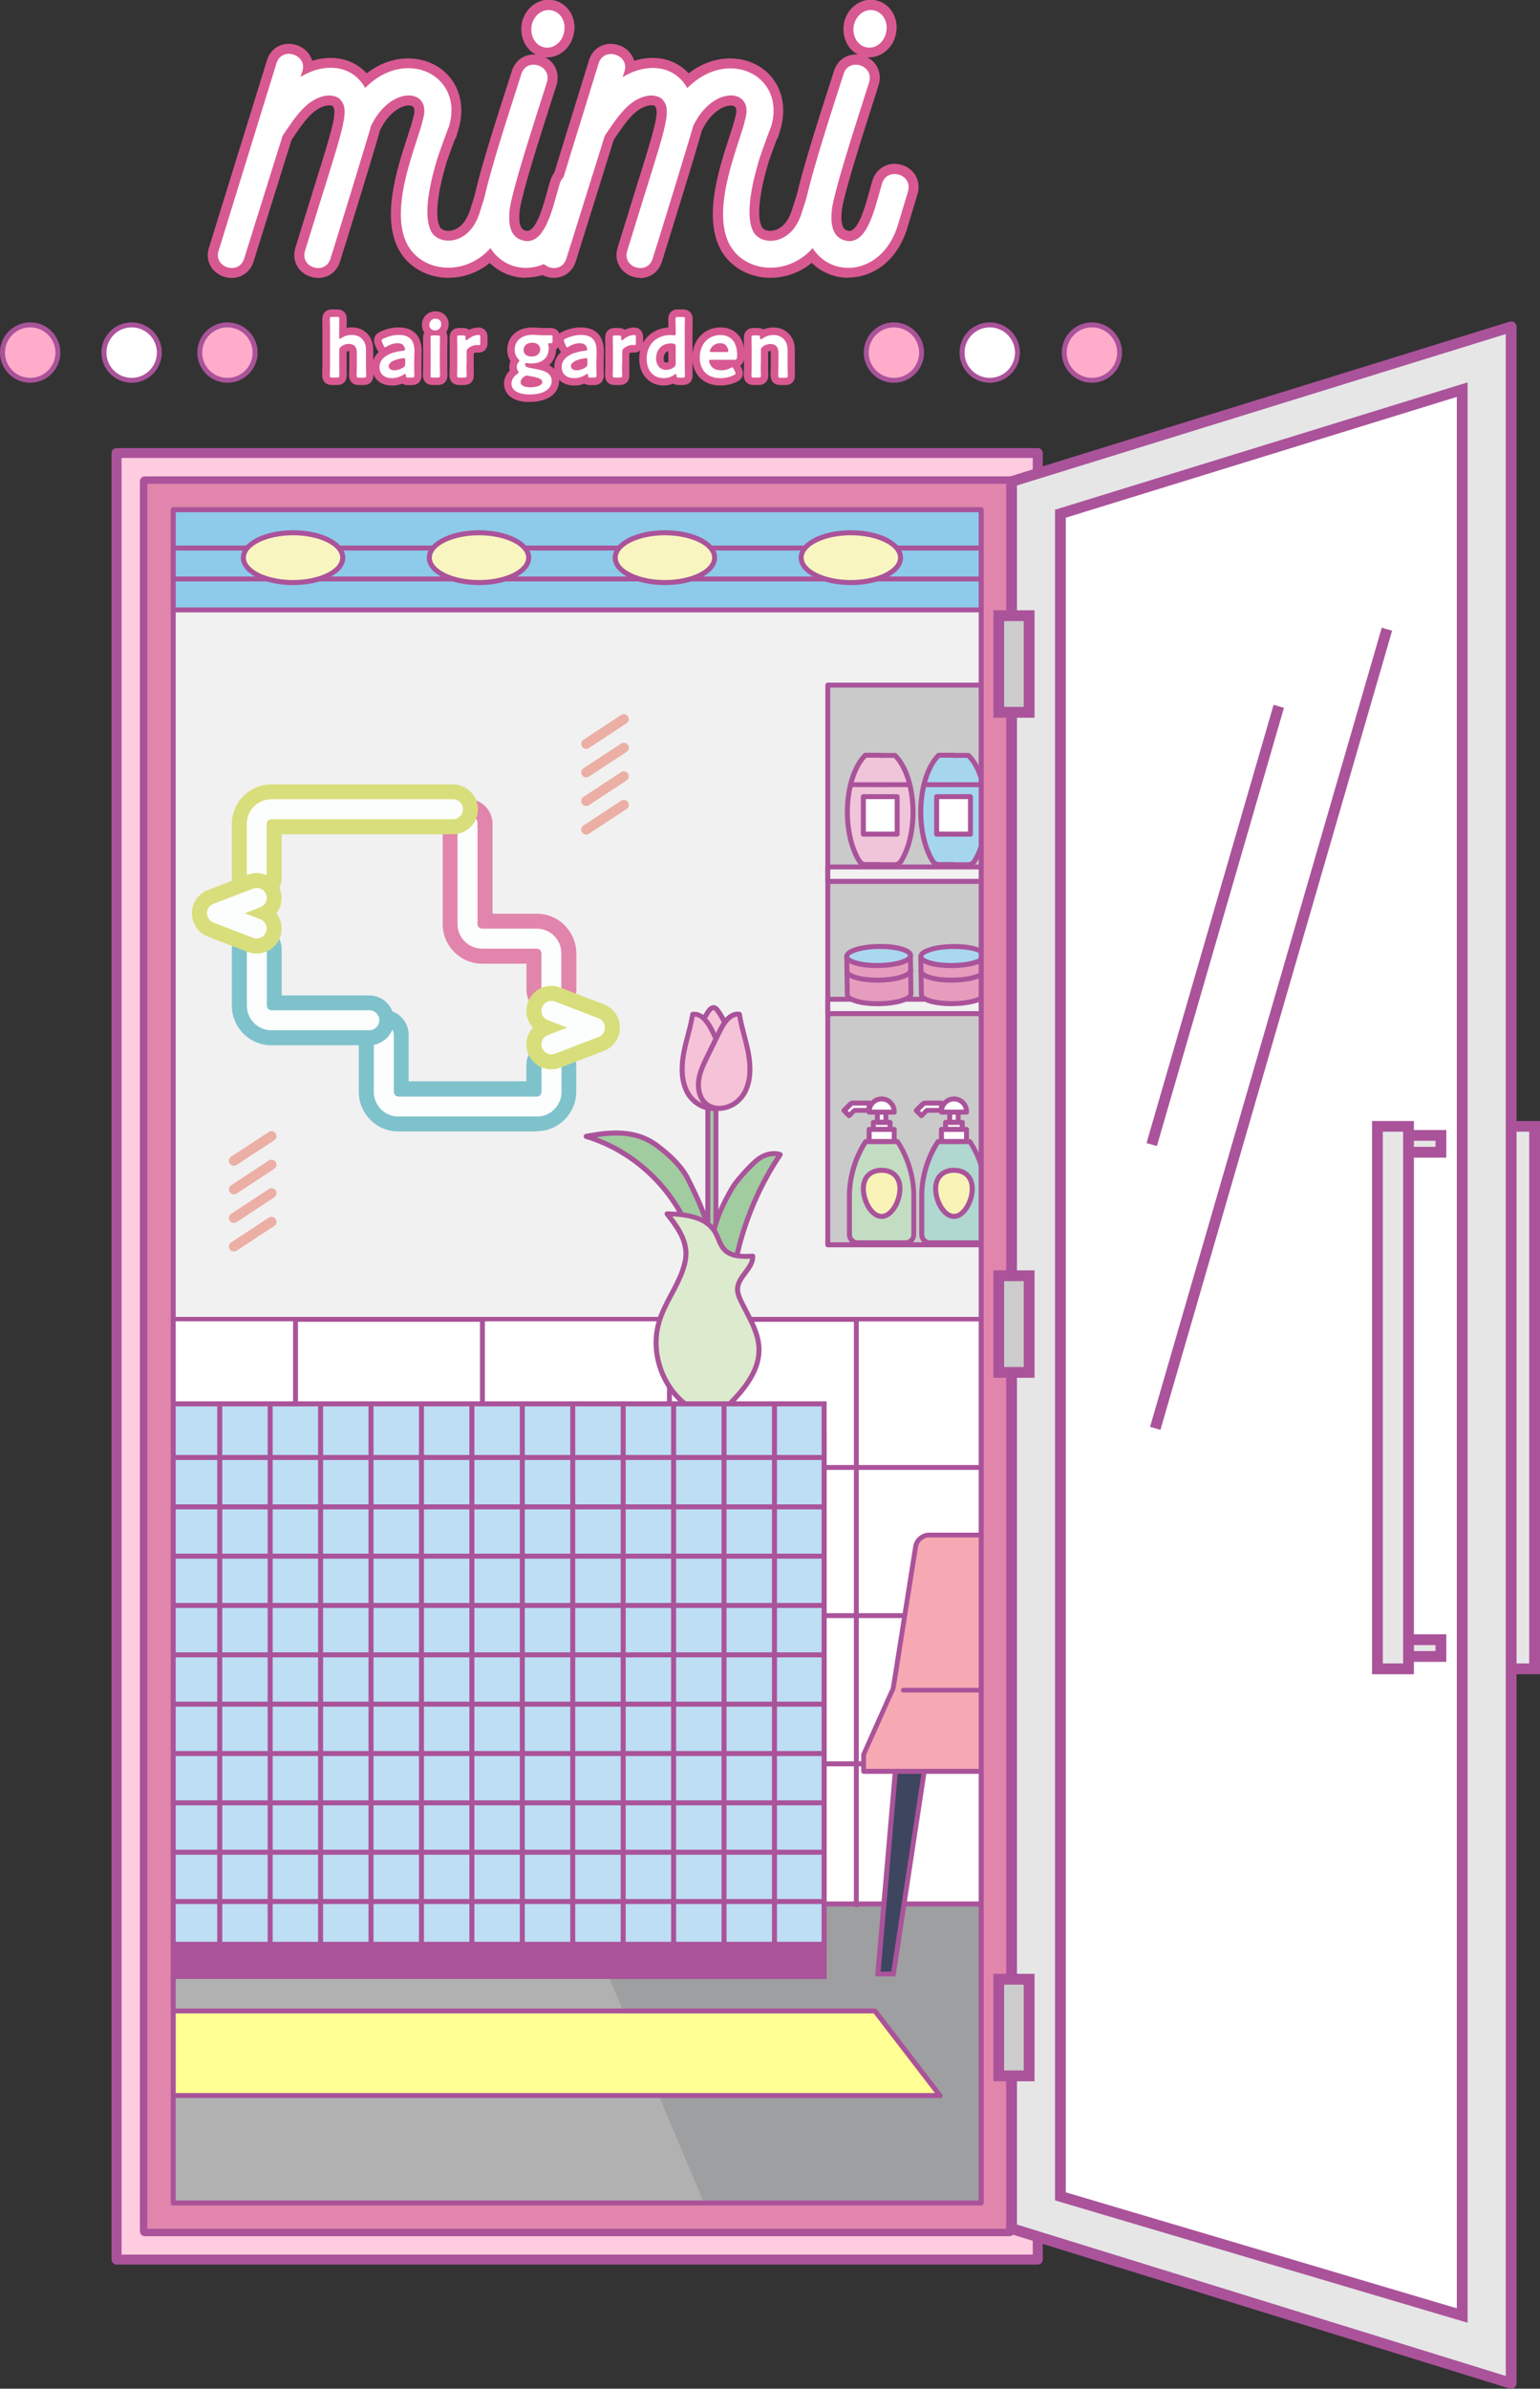 <?xml version="1.0" encoding="UTF-8"?><svg id="_レイヤー_2" xmlns="http://www.w3.org/2000/svg" xmlns:xlink="http://www.w3.org/1999/xlink" viewBox="0 0 156.96 243.26"><rect x="0" y="0" width="156.96" height="243.26" fill="#333333" stroke="none"/><defs><style>.cls-1{fill:none;}.cls-2{clip-path:url(#clippath);}.cls-3{fill:#f7a9b3;}.cls-4{fill:#f9f3b8;}.cls-5{fill:#f9f5c0;}.cls-6{fill:#ecafa5;}.cls-7{fill:#e6e6e6;}.cls-8{fill:#fcfdfd;}.cls-9{fill:#ffaccb;}.cls-10{fill:#ffff93;}.cls-11{fill:#fff;}.cls-12{fill:#f5c2d8;}.cls-13{fill:#f1f1f1;}.cls-14{fill:#ffccdf;}.cls-15{fill:#f0c4d9;}.cls-16{fill:#e69dbd;}.cls-17{fill:#7ec2cc;}.cls-18{fill:#9e9fa0;}.cls-19{fill:#a0cca0;}.cls-20{fill:#8ecae9;}.cls-21{fill:#b0d7d0;}.cls-22{fill:#a6d5ee;}.cls-23{fill:#b1b1b1;}.cls-24{fill:#d8de7b;}.cls-25{fill:#aa539a;}.cls-26{fill:#bddef3;}.cls-27{fill:#aad7ef;}.cls-28{fill:#ccc;}.cls-29{fill:#cacaca;}.cls-30{fill:#dceacd;}.cls-31{fill:#c3ddc2;}.cls-32{fill:#e185ac;}.cls-33{fill:#d85991;}.cls-34{fill:#3d455f;}</style><clipPath id="clippath"><rect class="cls-1" x="17.65" y="51.9" width="82.36" height="172.44"/></clipPath></defs><g id="_扉_マウスオーバー"><g><g><rect class="cls-13" x="14.18" y="50.33" width="89.34" height="83.86"/><g><path class="cls-6" d="M59.74,84.73c-.08,0-.16-.04-.21-.11-.08-.12-.04-.27,.07-.35l3.84-2.52c.12-.08,.27-.04,.35,.07,.08,.12,.04,.27-.07,.35l-3.84,2.52s-.09,.04-.14,.04Z"/><path class="cls-6" d="M59.74,84.99c-.17,0-.33-.09-.42-.23-.15-.24-.09-.55,.15-.7l3.84-2.52c.11-.07,.25-.1,.38-.07,.13,.03,.25,.1,.32,.22,.07,.11,.1,.25,.07,.38-.03,.13-.11,.25-.22,.32l-3.84,2.52c-.08,.05-.18,.08-.28,.08Z"/></g><g><path class="cls-6" d="M59.74,81.82c-.08,0-.16-.04-.21-.11-.08-.12-.04-.27,.07-.35l3.84-2.52c.12-.08,.27-.04,.35,.07,.08,.12,.04,.27-.07,.35l-3.84,2.52s-.09,.04-.14,.04Z"/><path class="cls-6" d="M59.74,82.08c-.17,0-.33-.09-.42-.23-.07-.11-.1-.25-.07-.38,.03-.13,.1-.25,.22-.32l3.84-2.52c.23-.15,.55-.09,.7,.15,.07,.11,.1,.25,.07,.38-.03,.13-.11,.25-.22,.32l-3.84,2.52c-.08,.05-.18,.08-.28,.08Z"/></g><g><path class="cls-6" d="M59.74,78.91c-.08,0-.16-.04-.21-.11-.08-.12-.04-.27,.07-.35l3.84-2.52c.12-.08,.27-.04,.35,.07,.08,.12,.04,.27-.07,.35l-3.84,2.52s-.09,.04-.14,.04Z"/><path class="cls-6" d="M59.74,79.17c-.17,0-.33-.09-.42-.23-.07-.11-.1-.25-.07-.38,.03-.13,.1-.25,.22-.32l3.84-2.52c.11-.07,.25-.1,.38-.07,.13,.03,.25,.11,.32,.22s.1,.25,.07,.38c-.03,.13-.11,.25-.22,.32l-3.84,2.52c-.09,.05-.18,.08-.28,.08Z"/></g><g><path class="cls-6" d="M59.74,76c-.08,0-.16-.04-.21-.11-.08-.12-.04-.27,.07-.35l3.84-2.52c.12-.08,.27-.04,.35,.07,.08,.12,.04,.27-.07,.35l-3.84,2.52s-.09,.04-.14,.04Z"/><path class="cls-6" d="M59.74,76.26c-.17,0-.33-.09-.42-.23-.07-.11-.1-.25-.07-.38,.03-.13,.1-.25,.22-.32l3.84-2.52c.11-.07,.25-.1,.38-.07,.13,.03,.25,.1,.32,.22,.15,.23,.09,.55-.15,.7l-3.84,2.52c-.08,.05-.18,.08-.28,.08Z"/></g><g><path class="cls-6" d="M23.83,127.19c-.08,0-.16-.04-.21-.11-.08-.12-.04-.27,.07-.35l3.84-2.52c.12-.08,.27-.04,.35,.07,.08,.12,.04,.27-.07,.35l-3.84,2.52s-.09,.04-.14,.04Z"/><path class="cls-6" d="M23.83,127.45c-.17,0-.33-.09-.42-.23-.15-.24-.09-.55,.15-.7l3.84-2.52c.11-.07,.25-.1,.38-.07,.13,.03,.25,.11,.32,.22,.07,.11,.1,.25,.07,.38-.03,.13-.11,.25-.22,.32l-3.84,2.52c-.08,.05-.18,.08-.28,.08Z"/></g><g><path class="cls-6" d="M23.83,124.28c-.08,0-.16-.04-.21-.11-.08-.12-.04-.27,.07-.35l3.84-2.52c.12-.08,.27-.04,.35,.07,.08,.12,.04,.27-.07,.35l-3.84,2.52s-.09,.04-.14,.04Z"/><path class="cls-6" d="M23.83,124.54c-.17,0-.33-.09-.42-.23-.07-.11-.1-.25-.07-.38,.03-.13,.1-.25,.22-.32l3.84-2.52c.23-.15,.55-.09,.7,.15,.07,.11,.1,.25,.07,.38-.03,.13-.11,.25-.22,.32l-3.84,2.52c-.08,.05-.18,.08-.28,.08Z"/></g><g><path class="cls-6" d="M23.83,121.37c-.08,0-.16-.04-.21-.11-.08-.12-.04-.27,.07-.35l3.84-2.52c.12-.08,.27-.04,.35,.07,.08,.12,.04,.27-.07,.35l-3.84,2.52s-.09,.04-.14,.04Z"/><path class="cls-6" d="M23.83,121.63c-.17,0-.33-.09-.42-.23-.07-.11-.1-.25-.07-.38,.03-.13,.1-.25,.22-.32l3.84-2.52c.11-.07,.25-.1,.38-.07,.13,.03,.25,.11,.32,.22s.1,.25,.07,.38c-.03,.13-.11,.25-.22,.32l-3.84,2.52c-.09,.05-.18,.08-.28,.08Z"/></g><g><path class="cls-6" d="M23.83,118.46c-.08,0-.16-.04-.21-.11-.08-.12-.04-.27,.07-.35l3.84-2.52c.12-.08,.27-.04,.35,.07,.08,.12,.04,.27-.07,.35l-3.84,2.52s-.09,.04-.14,.04Z"/><path class="cls-6" d="M23.83,118.72c-.17,0-.33-.09-.42-.23-.07-.11-.1-.25-.07-.38,.03-.13,.1-.25,.22-.32l3.84-2.52c.11-.07,.25-.1,.38-.07,.13,.03,.25,.1,.32,.22,.15,.23,.09,.55-.15,.7l-3.84,2.52c-.08,.05-.18,.08-.28,.08Z"/></g><g><g><path class="cls-17" d="M54.71,115.22h-14.11c-1.08,0-2.09-.42-2.85-1.18-.76-.76-1.18-1.78-1.18-2.86v-5.8c0-1.4,1.14-2.54,2.54-2.54s2.54,1.14,2.54,2.54v4.74h12v-1.66c0-1.4,1.14-2.54,2.54-2.54s2.54,1.14,2.54,2.54v2.71c0,2.22-1.81,4.03-4.03,4.03Z"/><path class="cls-8" d="M54.71,113.7h-14.11c-.67,0-1.3-.26-1.77-.73-.47-.47-.73-1.1-.73-1.77v-5.8c0-.56,.46-1.02,1.02-1.02s1.02,.46,1.02,1.02v5.8c0,.17,.09,.28,.14,.33,.05,.05,.16,.14,.33,.14h14.11c.26,0,.47-.21,.47-.47v-2.71c0-.56,.46-1.02,1.02-1.02s1.02,.46,1.02,1.02v2.71c0,1.38-1.12,2.51-2.51,2.51Z"/></g><g><path class="cls-32" d="M56.2,103.36c-1.4,0-2.54-1.14-2.54-2.54v-2.68h-4.51c-2.22,0-4.03-1.81-4.03-4.03v-10.21c0-1.4,1.14-2.54,2.54-2.54s2.54,1.14,2.54,2.54v9.15h4.51c1.08,0,2.09,.42,2.85,1.18,.01,.01,.07,.07,.08,.09,.73,.8,1.1,1.76,1.1,2.76v3.73c0,1.4-1.14,2.54-2.54,2.54Z"/><path class="cls-8" d="M56.2,101.83c-.56,0-1.02-.46-1.02-1.02v-3.73c0-.15-.07-.26-.12-.32-.1-.1-.22-.15-.35-.15h-5.57c-1.38,0-2.51-1.12-2.51-2.51v-10.21c0-.56,.46-1.02,1.02-1.02s1.02,.46,1.02,1.02v10.21c0,.26,.21,.47,.47,.47h5.57c.67,0,1.3,.26,1.77,.73,.01,.01,.07,.08,.08,.09,.42,.46,.65,1.06,.65,1.68v3.73c0,.56-.46,1.02-1.02,1.02Z"/></g><g><path class="cls-24" d="M26.17,91.87c-1.4,0-2.54-1.14-2.54-2.54v-5.42c0-2.22,1.81-4.03,4.03-4.03h18.51c1.4,0,2.54,1.14,2.54,2.54s-1.14,2.54-2.54,2.54H28.71v4.37c0,1.4-1.14,2.54-2.54,2.54Z"/><path class="cls-8" d="M26.17,90.34c-.56,0-1.02-.46-1.02-1.02v-5.42c0-1.38,1.12-2.51,2.51-2.51h18.51c.56,0,1.02,.46,1.02,1.02s-.46,1.02-1.02,1.02H27.65c-.26,0-.47,.21-.47,.47v5.42c0,.56-.46,1.02-1.02,1.02Z"/></g><g><path class="cls-17" d="M37.63,106.45h-9.97c-1,0-1.96-.37-2.7-1.04-.03-.02-.05-.05-.08-.07-.83-.83-1.25-1.84-1.25-2.92v-5.72c0-1.4,1.14-2.54,2.54-2.54s2.54,1.14,2.54,2.54v4.67h8.92c1.4,0,2.54,1.14,2.54,2.54s-1.14,2.54-2.54,2.54Z"/><path class="cls-8" d="M37.63,104.92h-9.97c-.62,0-1.22-.23-1.68-.65-.01,0-.07-.07-.08-.08-.48-.48-.74-1.11-.74-1.78v-5.72c0-.56,.46-1.02,1.02-1.02s1.02,.46,1.02,1.02v5.72c0,.17,.09,.28,.14,.33,.08,.07,.18,.14,.33,.14h9.97c.56,0,1.02,.46,1.02,1.02s-.46,1.02-1.02,1.02Z"/></g><g><path class="cls-24" d="M26.16,97.11c-.3,0-.61-.05-.91-.17l-4.06-1.56c-.98-.38-1.63-1.32-1.63-2.37s.65-2,1.63-2.37l4.06-1.56c1.31-.51,2.78,.15,3.28,1.46,.33,.86,.16,1.79-.36,2.47,.52,.68,.69,1.61,.36,2.47-.39,1.01-1.35,1.63-2.38,1.63Z"/><path class="cls-8" d="M26.17,95.58c-.12,0-.24-.02-.36-.07l-4.06-1.56c-.39-.15-.65-.53-.65-.95s.26-.8,.65-.95l4.06-1.56c.52-.2,1.11,.06,1.31,.59s-.06,1.11-.59,1.31l-1.58,.61,1.58,.61c.52,.2,.79,.79,.59,1.31-.16,.4-.54,.65-.95,.65Z"/></g><g><path class="cls-24" d="M56.2,108.9c-1.02,0-1.99-.62-2.38-1.63-.35-.92-.13-1.93,.49-2.62-.62-.69-.84-1.69-.49-2.62,.5-1.31,1.97-1.97,3.28-1.46l4.45,1.71c.98,.38,1.63,1.32,1.63,2.37s-.65,2-1.63,2.37l-4.45,1.71c-.3,.12-.61,.17-.91,.17Z"/><path class="cls-8" d="M56.2,107.37c-.41,0-.8-.25-.95-.65-.2-.52,.06-1.11,.59-1.31l1.97-.76-1.97-.76c-.52-.2-.79-.79-.59-1.31,.2-.52,.79-.79,1.31-.59l4.45,1.71c.39,.15,.65,.53,.65,.95s-.26,.8-.65,.95l-4.45,1.71c-.12,.05-.24,.07-.36,.07Z"/></g></g><g><rect class="cls-29" x="84.37" y="69.77" width="17.82" height="57"/><path class="cls-25" d="M102.19,127.02h-17.82c-.14,0-.25-.11-.25-.25v-57c0-.14,.11-.25,.25-.25h17.82c.14,0,.25,.11,.25,.25v57c0,.14-.11,.25-.25,.25Zm-17.57-.51h17.31v-56.49h-17.31v56.49Z"/></g><g><g><g><path class="cls-15" d="M89.71,76.92h-1.51c-1.09,1.07-1.84,3.25-1.84,5.78,0,2.02,.48,3.82,1.22,5,.14,.22,.37,.36,.61,.36h1.51"/><path class="cls-25" d="M89.71,88.31h-1.51c-.33,0-.64-.18-.83-.48-.8-1.27-1.26-3.15-1.26-5.14,0-2.52,.73-4.8,1.91-5.96,.05-.05,.11-.07,.18-.07h1.51c.14,0,.25,.11,.25,.25s-.11,.25-.25,.25h-1.4c-1.03,1.07-1.69,3.22-1.69,5.52,0,1.9,.43,3.67,1.18,4.87,.09,.15,.24,.24,.4,.24h1.51c.14,0,.25,.11,.25,.25s-.11,.25-.25,.25Z"/></g><g><path class="cls-15" d="M89.71,76.92h1.51c1.09,1.07,1.84,3.25,1.84,5.78,0,2.02-.48,3.82-1.22,5-.14,.22-.37,.36-.61,.36h-1.51"/><path class="cls-25" d="M91.22,88.31h-1.51c-.14,0-.25-.11-.25-.25s.11-.25,.25-.25h1.51c.16,0,.3-.09,.4-.24,.75-1.2,1.18-2.97,1.18-4.87,0-2.3-.66-4.45-1.69-5.52h-1.4c-.14,0-.25-.11-.25-.25s.11-.25,.25-.25h1.51c.07,0,.13,.03,.18,.07,1.18,1.16,1.91,3.44,1.91,5.96,0,1.99-.46,3.86-1.26,5.14-.19,.3-.5,.48-.83,.48Z"/></g><path class="cls-25" d="M89.71,80.16h-3c-.14,0-.25-.11-.25-.25s.11-.25,.25-.25h3c.14,0,.25,.11,.25,.25s-.11,.25-.25,.25Z"/><path class="cls-25" d="M92.72,80.16h-3c-.14,0-.25-.11-.25-.25s.11-.25,.25-.25h3c.14,0,.25,.11,.25,.25s-.11,.25-.25,.25Z"/></g><g><rect class="cls-11" x="87.99" y="81.12" width="3.45" height="3.82"/><path class="cls-25" d="M91.44,85.2h-3.45c-.14,0-.25-.11-.25-.25v-3.82c0-.14,.11-.25,.25-.25h3.45c.14,0,.25,.11,.25,.25v3.82c0,.14-.11,.25-.25,.25Zm-3.19-.51h2.94v-3.31h-2.94v3.31Z"/></g></g><g><g><g><path class="cls-22" d="M97.19,76.92h-1.51c-1.09,1.07-1.84,3.25-1.84,5.78,0,2.02,.48,3.82,1.22,5,.14,.22,.37,.36,.61,.36h1.51"/><path class="cls-25" d="M97.19,88.31h-1.51c-.33,0-.64-.18-.83-.48-.8-1.27-1.26-3.15-1.26-5.14,0-2.52,.73-4.8,1.91-5.96,.05-.05,.11-.07,.18-.07h1.51c.14,0,.25,.11,.25,.25s-.11,.25-.25,.25h-1.4c-1.03,1.07-1.69,3.22-1.69,5.52,0,1.9,.43,3.67,1.18,4.87,.09,.15,.24,.24,.4,.24h1.51c.14,0,.25,.11,.25,.25s-.11,.25-.25,.25Z"/></g><g><path class="cls-22" d="M97.19,76.92h1.51c1.09,1.07,1.84,3.25,1.84,5.78,0,2.02-.48,3.82-1.22,5-.14,.22-.37,.36-.61,.36h-1.51"/><path class="cls-25" d="M98.7,88.31h-1.51c-.14,0-.25-.11-.25-.25s.11-.25,.25-.25h1.51c.16,0,.3-.09,.4-.24,.75-1.2,1.18-2.97,1.18-4.87,0-2.3-.66-4.45-1.69-5.52h-1.4c-.14,0-.25-.11-.25-.25s.11-.25,.25-.25h1.51c.07,0,.13,.03,.18,.07,1.18,1.16,1.91,3.44,1.91,5.96,0,1.99-.46,3.86-1.26,5.14-.19,.3-.5,.48-.83,.48Z"/></g><path class="cls-25" d="M97.19,80.16h-3c-.14,0-.25-.11-.25-.25s.11-.25,.25-.25h3c.14,0,.25,.11,.25,.25s-.11,.25-.25,.25Z"/><path class="cls-25" d="M100.19,80.16h-3c-.14,0-.25-.11-.25-.25s.11-.25,.25-.25h3c.14,0,.25,.11,.25,.25s-.11,.25-.25,.25Z"/></g><g><rect class="cls-11" x="95.46" y="81.12" width="3.45" height="3.82"/><path class="cls-25" d="M98.91,85.2h-3.45c-.14,0-.25-.11-.25-.25v-3.82c0-.14,.11-.25,.25-.25h3.45c.14,0,.25,.11,.25,.25v3.82c0,.14-.11,.25-.25,.25Zm-3.19-.51h2.94v-3.31h-2.94v3.31Z"/></g></g><g><rect class="cls-13" x="84.37" y="88.29" width="17.82" height="1.47"/><path class="cls-25" d="M102.19,90.01h-17.82c-.14,0-.25-.11-.25-.25v-1.47c0-.14,.11-.25,.25-.25h17.82c.14,0,.25,.11,.25,.25v1.47c0,.14-.11,.25-.25,.25Zm-17.57-.51h17.31v-.96h-17.31v.96Z"/></g><g><rect class="cls-13" x="84.37" y="101.76" width="17.82" height="1.47"/><path class="cls-25" d="M102.19,103.48h-17.82c-.14,0-.25-.11-.25-.25v-1.47c0-.14,.11-.25,.25-.25h17.82c.14,0,.25,.11,.25,.25v1.47c0,.14-.11,.25-.25,.25Zm-17.57-.51h17.31v-.96h-17.31v.96Z"/></g><g><g><path class="cls-31" d="M91.47,116.24h-3.22s-1.67,2.29-1.67,5.52v3.95c0,.47,.38,.84,.84,.84h4.88c.47,0,.84-.38,.84-.84v-3.95c0-3.24-1.67-5.52-1.67-5.52Z"/><path class="cls-25" d="M92.3,126.82h-4.88c-.61,0-1.1-.49-1.1-1.1v-3.95c0-3.28,1.65-5.57,1.72-5.67,.05-.07,.12-.1,.2-.1h3.22c.08,0,.16,.04,.2,.1,.07,.1,1.72,2.39,1.72,5.67v3.95c0,.61-.49,1.1-1.1,1.1Zm-3.92-10.32c-.31,.48-1.55,2.54-1.55,5.27v3.95c0,.33,.26,.59,.59,.59h4.88c.33,0,.59-.26,.59-.59v-3.95c0-2.74-1.24-4.79-1.55-5.27h-2.95Z"/></g><g><rect class="cls-11" x="88.58" y="115" width="2.56" height="1.24"/><path class="cls-25" d="M91.14,116.5h-2.56c-.14,0-.25-.11-.25-.25v-1.24c0-.14,.11-.25,.25-.25h2.56c.14,0,.25,.11,.25,.25v1.24c0,.14-.11,.25-.25,.25Zm-2.3-.51h2.05v-.73h-2.05v.73Z"/></g><g><rect class="cls-11" x="89" y="114.29" width="1.71" height=".71"/><path class="cls-25" d="M90.72,115.26h-1.71c-.14,0-.25-.11-.25-.25v-.71c0-.14,.11-.25,.25-.25h1.71c.14,0,.25,.11,.25,.25v.71c0,.14-.11,.25-.25,.25Zm-1.46-.51h1.2v-.2h-1.2v.2Z"/></g><g><rect class="cls-11" x="89.43" y="113.26" width=".87" height="1.03"/><path class="cls-25" d="M90.29,114.54h-.87c-.14,0-.25-.11-.25-.25v-1.03c0-.14,.11-.25,.25-.25h.87c.14,0,.25,.11,.25,.25v1.03c0,.14-.11,.25-.25,.25Zm-.61-.51h.36v-.52h-.36v.52Z"/></g><g><path class="cls-11" d="M89.86,111.91h0c.71,0,1.28,.57,1.28,1.28v.07h-2.56v-.07c0-.71,.57-1.28,1.28-1.28Z"/><path class="cls-25" d="M91.14,113.51h-2.56c-.14,0-.25-.11-.25-.25v-.07c0-.85,.69-1.53,1.53-1.53s1.53,.69,1.53,1.53v.07c0,.14-.11,.25-.25,.25Zm-2.29-.51h2.02c-.09-.48-.51-.84-1.01-.84s-.92,.36-1.01,.84Z"/></g><g><path class="cls-11" d="M86.55,113.62l-.53-.53,.65-.65c.07-.07,.16-.11,.26-.11h1.64v.74h-1.48l-.55,.55Z"/><path class="cls-25" d="M86.55,113.88c-.07,0-.13-.03-.18-.08l-.53-.53c-.1-.1-.1-.26,0-.36l.65-.65c.12-.12,.28-.18,.44-.18h1.64c.14,0,.25,.11,.25,.25v.74c0,.14-.11,.25-.25,.25h-1.38l-.47,.47s-.11,.08-.18,.08Zm-.17-.78l.17,.17,.37-.36s.11-.08,.18-.08h1.23v-.24h-1.38s-.06,.01-.08,.04l-.47,.47Z"/></g><g><path class="cls-4" d="M91.73,121.05c0-1.27-.84-1.87-1.87-1.87s-1.87,.61-1.87,1.87,.84,2.82,1.87,2.82,1.87-1.56,1.87-2.82Z"/><path class="cls-25" d="M89.86,124.13c-1.2,0-2.12-1.65-2.12-3.08,0-1.29,.83-2.13,2.12-2.13s2.12,.84,2.12,2.13c0,1.42-.93,3.08-2.12,3.08Zm0-4.7c-1.01,0-1.61,.6-1.61,1.62,0,1.13,.76,2.57,1.61,2.57s1.61-1.44,1.61-2.57c0-1.01-.6-1.62-1.61-1.62Z"/></g></g><g><g><path class="cls-21" d="M98.84,116.24h-3.22s-1.67,2.29-1.67,5.52v3.95c0,.47,.38,.84,.84,.84h4.88c.47,0,.84-.38,.84-.84v-3.95c0-3.24-1.67-5.52-1.67-5.52Z"/><path class="cls-25" d="M99.67,126.82h-4.88c-.61,0-1.1-.49-1.1-1.1v-3.95c0-3.28,1.65-5.57,1.72-5.67,.05-.07,.12-.1,.2-.1h3.22c.08,0,.16,.04,.2,.1,.07,.1,1.72,2.39,1.72,5.67v3.95c0,.61-.49,1.1-1.1,1.1Zm-3.92-10.32c-.31,.48-1.55,2.54-1.55,5.27v3.95c0,.33,.26,.59,.59,.59h4.88c.33,0,.59-.26,.59-.59v-3.95c0-2.74-1.24-4.79-1.55-5.27h-2.95Z"/></g><g><rect class="cls-11" x="95.95" y="115" width="2.56" height="1.24"/><path class="cls-25" d="M98.51,116.5h-2.56c-.14,0-.25-.11-.25-.25v-1.24c0-.14,.11-.25,.25-.25h2.56c.14,0,.25,.11,.25,.25v1.24c0,.14-.11,.25-.25,.25Zm-2.3-.51h2.05v-.73h-2.05v.73Z"/></g><g><rect class="cls-11" x="96.37" y="114.29" width="1.71" height=".71"/><path class="cls-25" d="M98.08,115.26h-1.71c-.14,0-.25-.11-.25-.25v-.71c0-.14,.11-.25,.25-.25h1.71c.14,0,.25,.11,.25,.25v.71c0,.14-.11,.25-.25,.25Zm-1.46-.51h1.2v-.2h-1.2v.2Z"/></g><g><rect class="cls-11" x="96.79" y="113.26" width=".87" height="1.03"/><path class="cls-25" d="M97.66,114.54h-.87c-.14,0-.25-.11-.25-.25v-1.03c0-.14,.11-.25,.25-.25h.87c.14,0,.25,.11,.25,.25v1.03c0,.14-.11,.25-.25,.25Zm-.61-.51h.36v-.52h-.36v.52Z"/></g><g><path class="cls-11" d="M97.23,111.91h0c.71,0,1.28,.57,1.28,1.28v.07h-2.56v-.07c0-.71,.57-1.28,1.28-1.28Z"/><path class="cls-25" d="M98.51,113.51h-2.56c-.14,0-.25-.11-.25-.25v-.07c0-.85,.69-1.53,1.53-1.53s1.53,.69,1.53,1.53v.07c0,.14-.11,.25-.25,.25Zm-2.29-.51h2.02c-.09-.48-.51-.84-1.01-.84s-.92,.36-1.01,.84Z"/></g><g><path class="cls-11" d="M93.92,113.62l-.53-.53,.65-.65c.07-.07,.16-.11,.26-.11h1.64v.74h-1.48l-.55,.55Z"/><path class="cls-25" d="M93.92,113.88c-.07,0-.13-.03-.18-.08l-.53-.53c-.1-.1-.1-.26,0-.36l.65-.65c.12-.12,.28-.18,.44-.18h1.64c.14,0,.25,.11,.25,.25v.74c0,.14-.11,.25-.25,.25h-1.38l-.47,.47s-.11,.08-.18,.08Zm-.17-.78l.17,.17,.37-.36s.11-.08,.18-.08h1.23v-.24h-1.38s-.06,.01-.08,.04l-.47,.47Z"/></g><g><path class="cls-4" d="M99.1,121.05c0-1.27-.84-1.87-1.87-1.87s-1.87,.61-1.87,1.87,.84,2.82,1.87,2.82,1.87-1.56,1.87-2.82Z"/><path class="cls-25" d="M97.23,124.13c-1.2,0-2.12-1.65-2.12-3.08,0-1.29,.83-2.13,2.12-2.13s2.12,.84,2.12,2.13c0,1.42-.93,3.08-2.12,3.08Zm0-4.7c-1.01,0-1.61,.6-1.61,1.62,0,1.13,.76,2.57,1.61,2.57s1.61-1.44,1.61-2.57c0-1.01-.6-1.62-1.61-1.62Z"/></g></g><g><g><path class="cls-16" d="M92.8,97.32l.06,3.87c0,.54-1.44,1-3.24,1.02-1.8,.03-3.26-.39-3.27-.92l-.06-3.87"/><path class="cls-25" d="M89.46,102.47c-1.64,0-3.34-.36-3.35-1.18l-.06-3.87c0-.14,.11-.26,.25-.26h0c.14,0,.25,.11,.25,.25l.06,3.87c0,.21,.97,.68,2.83,.68,.06,0,.12,0,.17,0,1.98-.03,2.99-.55,2.99-.76l-.06-3.87c0-.14,.11-.26,.25-.26h0c.14,0,.25,.11,.25,.25l.06,3.87c.01,.84-1.8,1.25-3.49,1.28-.06,0-.11,0-.17,0Z"/></g><g><ellipse class="cls-27" cx="89.55" cy="97.36" rx="3.25" ry=".97" transform="translate(-1.48 1.38) rotate(-.88)"/><path class="cls-25" d="M89.4,98.59c-1.64,0-3.34-.36-3.35-1.18-.01-.84,1.8-1.25,3.49-1.28,.9-.03,1.74,.08,2.38,.26,.94,.27,1.14,.64,1.15,.91,.01,.84-1.8,1.26-3.49,1.28-.06,0-.11,0-.17,0Zm.31-1.95c-.06,0-.11,0-.17,0-1.98,.03-2.99,.55-2.99,.76s1.06,.7,3.01,.67c1.98-.03,2.99-.55,2.99-.76h0c0-.06-.15-.25-.78-.43-.55-.16-1.28-.24-2.06-.24Z"/></g><path class="cls-25" d="M89.42,100.07c-.83,0-1.6-.09-2.2-.26-.94-.27-1.14-.64-1.15-.91,0-.14,.11-.26,.25-.26h0c.14,0,.25,.11,.25,.25,0,.06,.15,.25,.78,.43,.59,.17,1.37,.25,2.23,.24,1.52-.02,2.62-.35,2.93-.66,.04-.04,.06-.08,.06-.1,0-.14,.11-.26,.25-.26,.13,.02,.26,.11,.26,.25,0,.11-.03,.29-.2,.46-.46,.47-1.75,.8-3.28,.82-.06,0-.12,0-.17,0Z"/></g><g><g><path class="cls-16" d="M100.36,97.32l.06,3.87c0,.54-1.44,1-3.24,1.02-1.8,.03-3.26-.39-3.27-.92l-.06-3.87"/><path class="cls-25" d="M97.01,102.47c-1.64,0-3.34-.36-3.35-1.18l-.06-3.87c0-.14,.11-.26,.25-.26h0c.14,0,.25,.11,.25,.25l.06,3.87c0,.22,1.06,.7,3.01,.67,1.98-.03,2.99-.55,2.99-.76l-.06-3.87c0-.14,.11-.26,.25-.26h0c.14,0,.25,.11,.25,.25l.06,3.87c.01,.84-1.8,1.25-3.49,1.28-.06,0-.11,0-.17,0Z"/></g><g><ellipse class="cls-27" cx="97.11" cy="97.36" rx="3.25" ry=".97" transform="translate(-1.48 1.5) rotate(-.88)"/><path class="cls-25" d="M96.95,98.59c-.83,0-1.61-.09-2.2-.26-.94-.27-1.14-.64-1.15-.91,0-.11,.03-.28,.2-.46,.46-.47,1.75-.8,3.28-.82,.9-.02,1.74,.08,2.38,.26,.94,.27,1.14,.64,1.15,.91,0,.11-.03,.29-.2,.46-.46,.47-1.75,.8-3.28,.82-.06,0-.12,0-.17,0Zm.31-1.95c-.06,0-.11,0-.17,0-1.52,.02-2.62,.35-2.93,.66-.04,.04-.06,.08-.06,.1,0,.06,.15,.25,.78,.43,.6,.17,1.39,.25,2.23,.24,1.52-.02,2.62-.35,2.93-.66,.04-.04,.06-.08,.06-.1h0c0-.06-.15-.25-.78-.43-.56-.16-1.28-.24-2.06-.24Z"/></g><path class="cls-25" d="M96.97,100.07c-.83,0-1.6-.09-2.2-.26-.94-.27-1.14-.64-1.15-.91,0-.14,.11-.26,.25-.26h0c.14,0,.25,.11,.25,.25,0,.06,.15,.25,.78,.43,.59,.17,1.38,.25,2.23,.24,1.52-.02,2.62-.35,2.93-.66,.04-.04,.06-.08,.06-.1,0-.14,.11-.26,.25-.26h0c.14,0,.25,.11,.25,.25,0,.11-.03,.29-.2,.46-.46,.47-1.75,.8-3.28,.82-.06,0-.12,0-.17,0Z"/></g><rect class="cls-20" x="14.18" y="50.33" width="89.34" height="11.57"/><rect class="cls-23" x="13.22" y="182.03" width="91.22" height="43.25"/><polygon class="cls-18" points="104.44 225.28 72.15 225.28 53.92 182.03 104.44 182.03 104.44 225.28"/><g><polyline class="cls-10" points="12.3 204.78 89.18 204.78 95.81 213.4 12.3 213.4"/><path class="cls-25" d="M95.81,213.65H12.3c-.14,0-.25-.11-.25-.25s.11-.25,.25-.25H95.29l-6.24-8.11H12.3c-.14,0-.25-.11-.25-.25s.11-.25,.25-.25H89.18c.08,0,.15,.04,.2,.1l6.63,8.62c.06,.08,.07,.18,.03,.27s-.13,.14-.23,.14Z"/></g><g><rect class="cls-11" x="13.9" y="134.35" width="88.77" height="59.54"/><path class="cls-25" d="M102.68,194.15H13.9c-.14,0-.25-.11-.25-.25v-59.54c0-.14,.11-.25,.25-.25H102.68c.14,0,.25,.11,.25,.25v59.54c0,.14-.11,.25-.25,.25Zm-88.52-.51H102.42v-59.03H14.16v59.03Z"/></g><path class="cls-25" d="M100.79,134.61H15.89c-.14,0-.25-.11-.25-.25s.11-.25,.25-.25H100.79c.14,0,.25,.11,.25,.25s-.11,.25-.25,.25Z"/><rect class="cls-11" x="49.45" y="134.56" width="19.19" height="14.88"/><rect class="cls-11" x="15.06" y="134.56" width="14.97" height="14.88"/><rect class="cls-11" x="87.16" y="164.52" width="13.66" height="14.88"/><rect class="cls-11" x="87.16" y="134.57" width="13.66" height="14.66"/><rect class="cls-11" x="73.5" y="149.23" width="13.66" height="14.88"/><rect class="cls-11" x="73.5" y="179.72" width="13.66" height="13.89"/><path class="cls-25" d="M87.28,194.23c-.14,0-.25-.11-.25-.25v-59.61c0-.14,.11-.25,.25-.25s.25,.11,.25,.25v59.61c0,.14-.11,.25-.25,.25Z"/><path class="cls-25" d="M68.23,194.23c-.14,0-.25-.11-.25-.25v-59.61c0-.14,.11-.25,.25-.25s.25,.11,.25,.25v59.61c0,.14-.11,.25-.25,.25Z"/><path class="cls-25" d="M49.17,194.23c-.14,0-.25-.11-.25-.25v-59.61c0-.14,.11-.25,.25-.25s.25,.11,.25,.25v59.61c0,.14-.11,.25-.25,.25Z"/><path class="cls-25" d="M30.12,194.23c-.14,0-.25-.11-.25-.25v-59.61c0-.14,.11-.25,.25-.25s.25,.11,.25,.25v59.61c0,.14-.11,.25-.25,.25Z"/><path class="cls-25" d="M102.68,149.69H13.9c-.14,0-.25-.11-.25-.25s.11-.25,.25-.25H102.68c.14,0,.25,.11,.25,.25s-.11,.25-.25,.25Z"/><path class="cls-25" d="M102.68,164.78H13.9c-.14,0-.25-.11-.25-.25s.11-.25,.25-.25H102.68c.14,0,.25,.11,.25,.25s-.11,.25-.25,.25Z"/><path class="cls-25" d="M102.68,179.87H13.9c-.14,0-.25-.11-.25-.25s.11-.25,.25-.25H102.68c.14,0,.25,.11,.25,.25s-.11,.25-.25,.25Z"/><g><rect class="cls-25" x="13.9" y="146.02" width="70.09" height="55.25"/><path class="cls-25" d="M84.25,201.53H13.65v-55.76H84.25v55.76Zm-70.09-.51H83.74v-54.74H14.16v54.74Z"/></g><g><rect class="cls-19" x="72.15" y="111.55" width=".83" height="16.24"/><path class="cls-25" d="M72.97,128.05h-.83c-.14,0-.25-.11-.25-.25v-16.24c0-.14,.11-.25,.25-.25h.83c.14,0,.25,.11,.25,.25v16.24c0,.14-.11,.25-.25,.25Zm-.57-.51h.32v-15.73h-.32v15.73Z"/></g><g><path class="cls-19" d="M70.72,126.61c-1.58-5.12-5.83-9.34-10.96-10.89,2.65-.49,5.1-.65,7.25,.97,1.2,.91,2.46,2.05,3.13,3.4,1.48,2.97,3,6.24,2.3,9.48-.25-3.31,.53-5.7,2.19-8.57,.44-.75,1.81-2.24,2.48-2.81,.66-.56,1.6-.89,2.42-.61-2.35,3.49-3.95,7.48-4.68,11.62-.21,1.19-.52,2.63-1.66,3.04"/><path class="cls-25" d="M73.19,132.49c-.1,0-.2-.06-.24-.17-.05-.13,.02-.28,.15-.33,.98-.36,1.27-1.6,1.49-2.84,.71-4.04,2.27-7.98,4.51-11.41-.69-.08-1.39,.25-1.84,.64-.64,.54-2,2.01-2.42,2.74-1.04,1.8-1.79,3.46-2.07,5.42,.14,1.03,.13,2.05-.09,3.08-.03,.12-.15,.21-.27,.2-.13,0-.23-.11-.24-.23-.08-1.1-.05-2.09,.08-3.02-.3-2.1-1.28-4.21-2.35-6.37-.54-1.08-1.54-2.17-3.06-3.31-1.73-1.3-3.69-1.43-6.05-1.08,4.8,1.79,8.64,5.82,10.16,10.73,.04,.13-.03,.28-.17,.32-.14,.04-.28-.03-.32-.17-1.57-5.07-5.7-9.18-10.79-10.72-.11-.03-.19-.14-.18-.26,0-.12,.09-.22,.21-.24,2.37-.44,5.1-.76,7.45,1.01,1.58,1.19,2.63,2.33,3.21,3.49,.89,1.78,1.71,3.53,2.15,5.29,.39-1.55,1.06-2.95,1.89-4.39,.45-.78,1.85-2.3,2.53-2.87,.81-.69,1.83-.94,2.67-.66,.08,.03,.13,.08,.16,.16s.01,.16-.03,.22c-2.32,3.45-3.92,7.43-4.64,11.52-.18,1.03-.48,2.75-1.82,3.23-.03,.01-.06,.02-.09,.02Z"/></g><g><path class="cls-30" d="M70.07,143.15c-2.58-1.87-3.8-5.44-2.9-8.5,.55-1.85,1.76-3.44,2.41-5.26,.21-.59,.36-1.2,.34-1.83-.04-1.49-1-2.78-1.92-3.96,1.82,.05,3.94,.28,4.88,1.83,.36,.59,.49,1.31,.97,1.81,.7,.74,1.87,.73,2.89,.67,.07,1.23-1.46,2.04-1.54,3.27-.03,.47,.16,.93,.36,1.35,.74,1.54,1.75,3.04,1.81,4.75,.1,2.53-1.86,4.62-3.69,6.38"/><path class="cls-25" d="M73.67,143.92c-.07,0-.13-.03-.18-.08-.1-.1-.09-.26,0-.36,1.88-1.81,3.7-3.79,3.61-6.19-.05-1.28-.68-2.49-1.28-3.65-.17-.33-.35-.66-.51-1-.21-.43-.43-.94-.39-1.48,.05-.66,.45-1.19,.83-1.7,.32-.43,.63-.84,.7-1.28-1.02,.05-2.1-.01-2.81-.76-.32-.34-.49-.76-.66-1.16-.11-.25-.2-.48-.33-.7-.78-1.28-2.46-1.6-4.12-1.69,.76,.99,1.6,2.25,1.64,3.68,.01,.57-.1,1.2-.36,1.92-.3,.86-.73,1.67-1.15,2.45-.48,.9-.97,1.82-1.25,2.8-.87,2.96,.31,6.41,2.8,8.22,.11,.08,.14,.24,.06,.36-.08,.11-.24,.14-.36,.06-2.66-1.93-3.92-5.62-2.99-8.78,.3-1.02,.8-1.97,1.29-2.89,.41-.77,.83-1.56,1.12-2.38,.23-.66,.34-1.22,.33-1.73-.04-1.36-.87-2.53-1.87-3.81-.06-.08-.07-.18-.03-.27s.13-.14,.23-.14h0c1.96,.05,4.1,.32,5.09,1.95,.15,.25,.26,.51,.37,.76,.16,.38,.31,.73,.57,1.01,.62,.66,1.71,.65,2.69,.59,.06,0,.13,.02,.18,.06s.08,.11,.08,.17c.04,.73-.39,1.31-.81,1.87-.36,.47-.69,.92-.73,1.43-.03,.42,.16,.85,.34,1.23,.16,.33,.33,.65,.5,.98,.63,1.21,1.29,2.47,1.34,3.87,.1,2.61-1.89,4.76-3.77,6.58-.05,.05-.11,.07-.18,.07Z"/></g><g><rect class="cls-26" x="13.9" y="142.97" width="70.09" height="55.04"/><path class="cls-25" d="M84.25,198.26H13.65v-55.55H84.25v55.55Zm-70.09-.51H83.74v-54.53H14.16v54.53Z"/></g><g><rect class="cls-25" x="13.9" y="148.17" width="70.09" height=".51"/><rect class="cls-25" x="13.9" y="153.2" width="70.09" height=".51"/><rect class="cls-25" x="13.9" y="158.22" width="70.09" height=".51"/><rect class="cls-25" x="13.9" y="163.24" width="70.09" height=".51"/><rect class="cls-25" x="13.9" y="168.27" width="70.09" height=".51"/><rect class="cls-25" x="13.9" y="173.29" width="70.09" height=".51"/><rect class="cls-25" x="13.9" y="178.32" width="70.09" height=".51"/><rect class="cls-25" x="13.9" y="183.34" width="70.09" height=".51"/><rect class="cls-25" x="13.9" y="188.37" width="70.09" height=".51"/><rect class="cls-25" x="13.9" y="193.39" width="70.09" height=".51"/></g><rect class="cls-25" x="78.68" y="143.2" width=".51" height="55.86"/><rect class="cls-25" x="73.54" y="143.2" width=".51" height="55.86"/><rect class="cls-25" x="68.4" y="143.2" width=".51" height="55.86"/><rect class="cls-25" x="63.26" y="143.2" width=".51" height="55.86"/><rect class="cls-25" x="58.12" y="143.2" width=".51" height="55.86"/><rect class="cls-25" x="52.98" y="143.2" width=".51" height="55.86"/><rect class="cls-25" x="47.84" y="143.2" width=".51" height="55.86"/><rect class="cls-25" x="42.7" y="143.2" width=".51" height="55.86"/><rect class="cls-25" x="37.56" y="143.2" width=".51" height="55.86"/><rect class="cls-25" x="32.42" y="143.2" width=".51" height="55.86"/><rect class="cls-25" x="27.28" y="143.2" width=".51" height="55.86"/><rect class="cls-25" x="22.14" y="143.2" width=".51" height="55.86"/><g><path class="cls-14" d="M11.88,46.14V230.11H105.77V46.14H11.88ZM102.89,227.22H14.77V49.02H102.89V227.22Z"/><path class="cls-25" d="M105.77,230.62H11.88c-.28,0-.51-.23-.51-.51V46.14c0-.28,.23-.51,.51-.51H105.77c.28,0,.51,.23,.51,.51V230.11c0,.28-.23,.51-.51,.51Zm-93.38-1.02H105.26V46.64H12.39V229.6Zm90.5-1.87H14.77c-.28,0-.51-.23-.51-.51V49.02c0-.28,.23-.51,.51-.51H102.89c.28,0,.51,.23,.51,.51V227.22c0,.28-.23,.51-.51,.51Zm-87.61-1.02H102.38V49.53H15.28V226.72Z"/></g><path class="cls-25" d="M100.79,62.36H15.89c-.14,0-.25-.11-.25-.25s.11-.25,.25-.25H100.79c.14,0,.25,.11,.25,.25s-.11,.25-.25,.25Z"/><path class="cls-25" d="M100.79,59.21H15.89c-.14,0-.25-.11-.25-.25s.11-.25,.25-.25H100.79c.14,0,.25,.11,.25,.25s-.11,.25-.25,.25Z"/><path class="cls-25" d="M100.79,56.06H15.89c-.14,0-.25-.11-.25-.25s.11-.25,.25-.25H100.79c.14,0,.25,.11,.25,.25s-.11,.25-.25,.25Z"/><g class="cls-2"><g><g><polygon class="cls-34" points="89.48 201.02 91.05 201.02 94.41 179 91.37 179.01 89.48 201.02"/><path class="cls-25" d="M89.2,201.28l.02-.28,1.92-22.25h3.56s-3.43,22.52-3.43,22.52h-2.07Zm2.41-22.01l-1.85,21.51h1.08s3.28-21.51,3.28-21.51h-2.5Z"/></g><g><polygon class="cls-34" points="111.41 179.01 108.37 179 111.73 201.02 113.3 201.02 111.41 179.01"/><path class="cls-25" d="M113.58,201.28h-2.07s-3.43-22.53-3.43-22.53h3.56s.02,.24,.02,.24l1.92,22.3Zm-1.63-.52h1.08s-1.85-21.5-1.85-21.5h-2.51s3.28,21.5,3.28,21.5Z"/></g><g><path class="cls-3" d="M114.76,178.88v-.22h-.04c-.02-.05-.04-.1-.06-.15l-2.66-5.41c-.28-.58-.61-1.56-.73-2.19l-2.52-13.42c-.12-.63-.74-1.15-1.38-1.15h-12.68c-.64,0-1.25,.52-1.35,1.15l-2.12,13.4c-.1,.63-.19,1.15-.2,1.15s-.23,.48-.49,1.07l-2.4,5.37c-.03,.06-.04,.12-.06,.17h-.03v.18s0,.07,0,.1v1.45h26.73v-1.42s0-.06,0-.1Z"/><path class="cls-25" d="M114.76,180.64h-26.73c-.14,0-.25-.11-.25-.25v-1.46s0-.07,0-.11v-.16c0-.07,.03-.13,.07-.18,.01-.03,.02-.07,.04-.1l2.4-5.37c.26-.58,.39-.88,.48-1.04,.02-.07,.09-.48,.19-1.12l2.12-13.4c.12-.75,.84-1.37,1.6-1.37h12.68c.76,0,1.49,.61,1.63,1.35l2.52,13.42c.12,.61,.43,1.57,.71,2.13l2.66,5.41s.03,.06,.04,.09c.05,.05,.09,.11,.09,.18v.21s0,.08,0,.12v1.4c0,.14-.11,.25-.25,.25Zm-26.48-.51h26.22v-1.34s-.02-.04-.03-.06c-.01-.04-.03-.08-.05-.12l-2.67-5.42c-.29-.59-.63-1.61-.75-2.26l-2.52-13.42c-.1-.51-.61-.94-1.13-.94h-12.68c-.51,0-1.02,.43-1.1,.94l-2.12,13.4c-.12,.76-.17,1.1-.24,1.25h0s-.2,.41-.48,1.03l-2.4,5.38s-.04,.09-.05,.13c0,.02-.01,.04-.02,.06v.06s0,.06,0,.08v1.22Z"/></g><g><path class="cls-25" d="M105.85,172.11c0,.06-.05,.12-.12,.12h-13.67c-.06,0-.12-.05-.12-.12h0c0-.06,.05-.12,.12-.12h13.67c.06,0,.12,.05,.12,.12h0Z"/><path class="cls-25" d="M105.73,172.36h-13.67c-.13,0-.24-.11-.24-.24s.11-.24,.24-.24h13.67c.13,0,.24,.11,.24,.24s-.11,.24-.24,.24Z"/></g></g></g><g><path class="cls-32" d="M14.77,49.02V227.22H102.89V49.02H14.77ZM100.01,224.34H17.65V51.9H100.01V224.34Z"/><path class="cls-25" d="M102.89,227.48H14.77c-.14,0-.25-.11-.25-.25V49.02c0-.14,.11-.25,.25-.25H102.89c.14,0,.25,.11,.25,.25V227.22c0,.14-.11,.25-.25,.25Zm-87.87-.51H102.64V49.27H15.02V226.97Zm84.98-2.37H17.65c-.14,0-.25-.11-.25-.25V51.9c0-.14,.11-.25,.25-.25H100.01c.14,0,.25,.11,.25,.25V224.34c0,.14-.11,.25-.25,.25Zm-82.1-.51H99.75V52.16H17.91V224.09Z"/></g><g><g><g><path class="cls-33" d="M52.34,19.47l-.78,2.87c-1.75,5.89-8.03,6.13-10,2.64-2.09-3.76,1.08-10.55,1.55-12.83,.97-3.18-3.3-3.53-5.31,.7,0,.19-4.03,13.26-4.11,13.46-.5,1.75-3.14,.97-2.6-.77,3.88-12.68,4.73-14.23,3.53-15.47-.12-.12-.7-.5-1.67-.27-1.67,.43-2.71,1.86-4.15,4.03l-3.92,12.52c-.54,1.71-3.14,.89-2.6-.81L28.18,6.44c.54-1.74,3.18-.89,2.64,.81l-.19,.58c2.37-1.43,5.2-1.32,6.59,1.12,4.19-4.23,10.12-1.24,8.53,3.96,0-.08-.97,2.6-1.16,3.18-.62,2.02-1.59,5.78-.62,7.52,.78,1.4,3.92,1.47,4.96-2.09l.89-2.79c.58-1.75,3.06-1.01,2.52,.74Z"/><path class="cls-33" d="M32.42,28.3c-.68,0-1.35-.28-1.82-.78-.57-.61-.75-1.45-.49-2.3,.73-2.38,1.35-4.37,1.87-6.04,1.98-6.32,2.43-7.86,1.9-8.41,.01,.02-.1-.04-.34-.04-.1,0-.22,.01-.37,.05-1.27,.32-2.17,1.53-3.46,3.48l-3.87,12.39c-.27,.84-.89,1.42-1.71,1.6-.85,.19-1.78-.11-2.37-.75-.56-.61-.73-1.44-.46-2.28L27.21,6.14c.26-.85,.88-1.43,1.7-1.62,.86-.19,1.8,.11,2.4,.76,.25,.27,.42,.58,.51,.91,1.1-.34,2.21-.39,3.21-.13,.91,.24,1.71,.72,2.35,1.41,2.51-1.95,5.32-1.83,7.14-.74,2.15,1.29,3.01,3.83,2.2,6.49l-.27,.89h-.06c-.29,.77-.71,1.93-.84,2.32-.98,3.2-1.25,5.72-.7,6.71,.12,.22,.52,.42,1.03,.36,.44-.05,1.52-.37,2.07-2.25l.9-2.81c.5-1.5,1.92-1.93,3-1.59,1.23,.4,1.86,1.65,1.47,2.92l-.77,2.85c-.95,3.2-3.23,5.3-6.11,5.63-2.39,.28-4.66-.81-5.76-2.76-1.84-3.31-.23-8.24,.83-11.51,.28-.84,.51-1.57,.61-2.03,.13-.43,.24-1.01-.14-1.16-.59-.23-2.2,.28-3.26,2.5h0c-.6,2.25-3.7,12.19-4.05,13.3h0c-.25,.85-.86,1.46-1.68,1.65-.19,.04-.37,.07-.56,.07Zm1.11-19.61c.9,0,1.53,.37,1.8,.64,1.41,1.45,1.03,2.65-1.4,10.45-.52,1.67-1.14,3.66-1.87,6.04-.07,.21,0,.28,.03,.31,.1,.1,.28,.16,.42,.12,.05-.01,.14-.03,.2-.24l.03-.1c.2-.57,3.7-11.95,4.04-13.19v-.11l.1-.21c1.46-3.06,4.11-4.18,5.83-3.52,1.01,.39,1.98,1.56,1.38,3.56-.09,.48-.33,1.22-.64,2.16-.9,2.75-2.4,7.35-.99,9.88,.7,1.23,2.17,1.92,3.75,1.73,2.04-.23,3.68-1.79,4.38-4.16l.78-2.88c.07-.23,.03-.34-.15-.4-.2-.07-.35,.03-.44,.28l-.89,2.78c-.61,2.1-2.03,3.48-3.79,3.67-1.29,.14-2.48-.4-3.03-1.39-.86-1.55-.68-4.35,.54-8.32,.58-1.72,.91-2.72,1.19-3.27,.5-1.75,0-3.26-1.33-4.06-1.35-.81-3.59-.75-5.54,1.21l-.94,.95-.66-1.16c-.43-.76-1.04-1.24-1.81-1.44-1-.26-2.23-.01-3.37,.68l-2.37,1.44,1.07-3.21c.05-.16,0-.23-.04-.28-.1-.12-.31-.18-.45-.15-.05,.01-.14,.03-.2,.24l-5.89,19.08c-.06,.2,0,.26,.03,.3,.1,.11,.29,.16,.43,.13,.05-.01,.14-.03,.2-.23l4.04-12.78c1.56-2.36,2.73-3.94,4.75-4.46,.3-.07,.58-.1,.84-.1Z"/></g><g><path class="cls-33" d="M59.7,19.51l-.97,3.22c-1.94,6.86-10.31,5.66-9.54-1.59,.27-2.17,2.25-8.34,3.95-13.61,.54-1.71,3.14-.89,2.6,.85-1.43,4.5-3.61,11.17-3.8,13.03-.12,1.16-.04,2.6,1.16,3.02,2.44,.89,3.22-3.26,3.95-5.74,.54-1.75,3.18-.93,2.64,.81ZM54.19,2.57c.23-1.05,1.12-1.71,2.06-1.51,.89,.19,1.47,1.16,1.24,2.21-.19,1.05-1.12,1.75-2.02,1.55-.93-.19-1.47-1.2-1.28-2.25Z"/><path class="cls-33" d="M53.61,28.29c-.34,0-.68-.03-1.01-.1-2.53-.49-4.87-2.89-4.42-7.17,.27-2.19,2.05-7.78,4-13.82,.35-1.1,1.34-1.74,2.43-1.64-1.06-.55-1.67-1.83-1.42-3.2v-.04c.36-1.59,1.78-2.6,3.26-2.29,.68,.15,1.26,.56,1.65,1.16,.42,.66,.56,1.47,.38,2.27-.14,.78-.61,1.49-1.27,1.94-.51,.34-1.08,.49-1.65,.43,1.03,.53,1.52,1.67,1.16,2.83l-.4,1.26c-1.35,4.21-3.19,9.98-3.36,11.57-.11,1.14,.05,1.8,.49,1.96,.28,.11,.43,.06,.53,.01,.82-.42,1.43-2.63,1.83-4.1,.09-.34,.19-.68,.28-.98,.27-.86,.89-1.45,1.71-1.64,.86-.2,1.79,.1,2.38,.74,.57,.62,.75,1.45,.49,2.3l-.97,3.22c-1.05,3.72-3.72,5.27-6.1,5.27Zm.78-20.69c-.2,0-.25,.17-.27,.24-1.45,4.49-3.64,11.27-3.91,13.43-.34,3.18,1.29,4.65,2.78,4.94,1.69,.33,3.91-.71,4.77-3.75l.98-3.25c.07-.21,0-.28-.04-.32-.1-.11-.3-.17-.44-.14-.05,.01-.15,.03-.22,.25-.08,.28-.17,.6-.26,.93-.59,2.13-1.25,4.54-2.86,5.36-.66,.34-1.4,.37-2.15,.09-.98-.35-2.1-1.34-1.83-4.08,.19-1.8,1.99-7.45,3.44-11.98l.4-1.26c.03-.09,.1-.34-.24-.44-.06-.02-.11-.03-.15-.03Zm.8-4.83c-.09,.51,.13,.97,.49,1.05,.17,.04,.33-.04,.4-.09,.21-.14,.36-.37,.41-.65,.07-.3,.03-.57-.1-.77-.06-.1-.18-.23-.36-.27-.36-.07-.73,.23-.84,.72Z"/></g><g><path class="cls-33" d="M85.18,19.47l-.78,2.87c-1.75,5.89-8.03,6.13-10,2.64-2.09-3.76,1.09-10.55,1.55-12.83,.97-3.18-3.3-3.53-5.31,.7,0,.19-4.03,13.26-4.11,13.46-.5,1.75-3.14,.97-2.6-.77,3.88-12.68,4.73-14.23,3.53-15.47-.12-.12-.7-.5-1.67-.27-1.67,.43-2.71,1.86-4.15,4.03l-3.92,12.52c-.54,1.71-3.14,.89-2.6-.81l5.89-19.08c.54-1.74,3.18-.89,2.64,.81l-.19,.58c2.37-1.43,5.2-1.32,6.59,1.12,4.19-4.23,10.12-1.24,8.53,3.96,0-.08-.97,2.6-1.16,3.18-.62,2.02-1.59,5.78-.62,7.52,.78,1.4,3.92,1.47,4.96-2.09l.89-2.79c.58-1.75,3.06-1.01,2.52,.74Z"/><path class="cls-33" d="M65.26,28.3c-.68,0-1.35-.28-1.82-.78-.57-.61-.75-1.45-.49-2.3,.73-2.38,1.35-4.38,1.87-6.05,1.98-6.32,2.43-7.85,1.9-8.41,.02,.02-.1-.04-.34-.04-.1,0-.22,.01-.37,.05-1.27,.32-2.17,1.53-3.46,3.48l-3.87,12.39c-.27,.84-.89,1.42-1.71,1.6-.85,.19-1.78-.11-2.37-.75-.56-.61-.73-1.44-.46-2.28l5.89-19.07c.26-.85,.88-1.43,1.7-1.62,.86-.19,1.8,.11,2.4,.76,.25,.27,.42,.58,.51,.91,1.1-.34,2.21-.39,3.21-.13,.91,.24,1.71,.72,2.34,1.41,2.52-1.95,5.32-1.83,7.14-.74,2.15,1.29,3.01,3.83,2.2,6.49l-.27,.89h-.06c-.29,.77-.71,1.93-.84,2.32-.98,3.2-1.25,5.72-.7,6.71,.12,.22,.52,.42,1.03,.36,.44-.05,1.52-.37,2.07-2.25l.9-2.81c.5-1.5,1.92-1.94,3-1.59,1.07,.35,1.91,1.46,1.47,2.92l-.77,2.85c-.95,3.2-3.23,5.3-6.11,5.63-2.39,.27-4.66-.81-5.76-2.76-1.84-3.31-.23-8.24,.83-11.5,.28-.85,.51-1.58,.61-2.03,.13-.43,.24-1.01-.14-1.16-.59-.23-2.2,.28-3.26,2.5h0c-.6,2.25-3.7,12.19-4.05,13.3h0c-.25,.85-.86,1.46-1.68,1.65-.18,.04-.37,.07-.56,.07Zm1.11-19.61c.9,0,1.53,.37,1.8,.64,1.41,1.45,1.03,2.65-1.4,10.45-.52,1.67-1.14,3.66-1.87,6.04-.07,.21,0,.28,.03,.31,.1,.1,.28,.16,.42,.12,.05-.01,.14-.03,.2-.24l.03-.1c.2-.57,3.7-11.95,4.04-13.19v-.11l.1-.21c1.46-3.05,4.1-4.19,5.83-3.52,1.01,.39,1.98,1.56,1.37,3.55-.09,.48-.33,1.22-.64,2.17-.9,2.75-2.4,7.35-.99,9.88,.7,1.23,2.17,1.91,3.76,1.73,2.04-.23,3.68-1.79,4.38-4.16l.78-2.88c.07-.23,.03-.34-.15-.4-.2-.06-.35,.03-.44,.28l-.89,2.78c-.61,2.1-2.03,3.48-3.79,3.67-1.29,.14-2.48-.4-3.03-1.39-.86-1.55-.68-4.35,.54-8.32,.58-1.73,.91-2.72,1.19-3.27,.5-1.75,0-3.26-1.33-4.06-1.35-.81-3.59-.75-5.54,1.21l-.94,.95-.66-1.16c-.43-.76-1.04-1.24-1.81-1.44-1-.26-2.23-.01-3.37,.68l-2.37,1.44,1.07-3.21c.05-.16,0-.23-.04-.28-.1-.12-.31-.18-.45-.15-.05,.01-.14,.03-.2,.24l-5.89,19.08c-.06,.2,0,.26,.03,.3,.1,.11,.28,.16,.43,.13,.05-.01,.14-.03,.2-.23l4.04-12.78c1.56-2.36,2.73-3.94,4.75-4.46,.3-.07,.58-.1,.84-.1Z"/></g><g><path class="cls-33" d="M92.54,19.51l-.97,3.22c-1.94,6.86-10.31,5.66-9.54-1.59,.27-2.17,2.25-8.34,3.95-13.61,.54-1.71,3.14-.89,2.6,.85-1.43,4.5-3.61,11.17-3.8,13.03-.12,1.16-.04,2.6,1.16,3.02,2.44,.89,3.22-3.26,3.96-5.74,.54-1.75,3.18-.93,2.64,.81Zm-5.51-16.94c.23-1.05,1.12-1.71,2.05-1.51,.89,.19,1.47,1.16,1.24,2.21-.19,1.05-1.12,1.75-2.02,1.55-.93-.19-1.47-1.2-1.28-2.25Z"/><path class="cls-33" d="M86.44,28.29c-.34,0-.68-.03-1.01-.1-2.53-.49-4.87-2.89-4.42-7.17,.27-2.19,2.05-7.78,4-13.82,.35-1.1,1.34-1.74,2.43-1.64-1.07-.55-1.67-1.84-1.42-3.2v-.04c.36-1.59,1.79-2.6,3.26-2.29,.68,.15,1.26,.56,1.65,1.16,.42,.66,.56,1.47,.38,2.27-.14,.78-.61,1.49-1.27,1.93-.51,.34-1.09,.49-1.65,.44,1.03,.53,1.52,1.67,1.16,2.83l-.39,1.23c-1.35,4.22-3.2,10.01-3.37,11.6-.11,1.14,.05,1.8,.49,1.96,.28,.11,.43,.06,.53,.01,.82-.42,1.43-2.63,1.83-4.1,.09-.34,.19-.68,.28-.98,.41-1.31,1.7-1.99,3.01-1.58,1.3,.4,1.98,1.69,1.58,2.98l-.97,3.22c-1.05,3.72-3.72,5.27-6.1,5.27Zm.78-20.69c-.19,0-.25,.16-.27,.24-1.45,4.49-3.64,11.27-3.91,13.43-.34,3.18,1.29,4.65,2.78,4.94,1.69,.33,3.91-.71,4.77-3.75l.98-3.25c.03-.09,.1-.33-.24-.44-.35-.11-.43,.14-.45,.23-.08,.28-.17,.6-.26,.93-.59,2.13-1.25,4.54-2.86,5.37-.66,.34-1.4,.37-2.15,.09-.98-.35-2.1-1.34-1.83-4.08,.19-1.81,2-7.47,3.45-12.02l.39-1.22c.03-.09,.1-.34-.24-.44-.06-.02-.11-.03-.15-.03Zm.81-4.83c-.09,.51,.13,.97,.49,1.05,.18,.04,.33-.04,.4-.09,.21-.14,.35-.37,.4-.65,.07-.3,.03-.57-.1-.77-.05-.08-.17-.22-.36-.27-.35-.08-.73,.23-.84,.72Z"/></g></g><g><path class="cls-11" d="M52.34,19.47l-.78,2.87c-1.75,5.89-8.03,6.13-10,2.64-2.09-3.76,1.08-10.55,1.55-12.83,.97-3.18-3.3-3.53-5.31,.7,0,.19-4.03,13.26-4.11,13.46-.5,1.75-3.14,.97-2.6-.77,3.88-12.68,4.73-14.23,3.53-15.47-.12-.12-.7-.5-1.67-.27-1.67,.43-2.71,1.86-4.15,4.03l-3.92,12.52c-.54,1.71-3.14,.89-2.6-.81L28.18,6.44c.54-1.74,3.18-.89,2.64,.81l-.19,.58c2.37-1.43,5.2-1.32,6.59,1.12,4.19-4.23,10.12-1.24,8.53,3.96,0-.08-.97,2.6-1.16,3.18-.62,2.02-1.59,5.78-.62,7.52,.78,1.4,3.92,1.47,4.96-2.09l.89-2.79c.58-1.75,3.06-1.01,2.52,.74Z"/><path class="cls-11" d="M59.7,19.51l-.97,3.22c-1.94,6.86-10.31,5.66-9.54-1.59,.27-2.17,2.25-8.34,3.95-13.61,.54-1.71,3.14-.89,2.6,.85-1.43,4.5-3.61,11.17-3.8,13.03-.12,1.16-.04,2.6,1.16,3.02,2.44,.89,3.22-3.26,3.95-5.74,.54-1.75,3.18-.93,2.64,.81ZM54.19,2.57c.23-1.05,1.12-1.71,2.06-1.51,.89,.19,1.47,1.16,1.24,2.21-.19,1.05-1.12,1.75-2.02,1.55-.93-.19-1.47-1.2-1.28-2.25Z"/><path class="cls-11" d="M85.18,19.47l-.78,2.87c-1.75,5.89-8.03,6.13-10,2.64-2.09-3.76,1.09-10.55,1.55-12.83,.97-3.18-3.3-3.53-5.31,.7,0,.19-4.03,13.26-4.11,13.46-.5,1.75-3.14,.97-2.6-.77,3.88-12.68,4.73-14.23,3.53-15.47-.12-.12-.7-.5-1.67-.27-1.67,.43-2.71,1.86-4.15,4.03l-3.92,12.52c-.54,1.71-3.14,.89-2.6-.81l5.89-19.08c.54-1.74,3.18-.89,2.64,.81l-.19,.58c2.37-1.43,5.2-1.32,6.59,1.12,4.19-4.23,10.12-1.24,8.53,3.96,0-.08-.97,2.6-1.16,3.18-.62,2.02-1.59,5.78-.62,7.52,.78,1.4,3.92,1.47,4.96-2.09l.89-2.79c.58-1.75,3.06-1.01,2.52,.74Z"/><path class="cls-11" d="M92.54,19.51l-.97,3.22c-1.94,6.86-10.31,5.66-9.54-1.59,.27-2.17,2.25-8.34,3.95-13.61,.54-1.71,3.14-.89,2.6,.85-1.43,4.5-3.61,11.17-3.8,13.03-.12,1.16-.04,2.6,1.16,3.02,2.44,.89,3.22-3.26,3.96-5.74,.54-1.75,3.18-.93,2.64,.81Zm-5.51-16.94c.23-1.05,1.12-1.71,2.05-1.51,.89,.19,1.47,1.16,1.24,2.21-.19,1.05-1.12,1.75-2.02,1.55-.93-.19-1.47-1.2-1.28-2.25Z"/></g></g><g><g><path class="cls-33" d="M37.07,39.21h-.49c-.74,0-1-.5-1-.97v-.2c0-.24,.02-.67,.02-.93v-1.25c0-.09-.02-.12-.02-.12-.1,.02-.18,.04-.25,.08v1.29c0,.27,0,.69,.01,.93v.2c0,.47-.26,.97-1,.97h-.49c-.74,0-1.01-.5-1.01-.97v-.2c0-.24,.02-.67,.02-.93v-3.5c0-.27,0-.69-.01-.93v-.2c0-.47,.26-.97,1-.97h.49c.74,0,1,.5,1,.97v.2c0,.18-.01,.47-.02,.71,.17-.03,.35-.05,.52-.05,1.3,0,2.2,.93,2.2,2.26v1.51c0,.27,0,.69,.01,.93v.2c0,.47-.26,.97-1,.97Z"/><path class="cls-33" d="M39.94,39.26c-1.21,0-2.02-.76-2.02-1.9,0-.59,.24-1.11,.69-1.51-.08-.09-.16-.21-.23-.36l-.16-.36c-.06-.12-.1-.29-.1-.46,0-.21,.08-.61,.59-.87,.57-.29,1.29-.46,1.91-.46,1.52,0,2.36,.87,2.36,2.44l-.03,1.29c0,.32,0,.7,.01,.95v.26c0,.43-.26,.94-.99,.94h-.38c-.24,0-.44-.05-.6-.15-.35,.14-.71,.2-1.06,.2Zm1.64-1.23l.02,.42v-.43s-.01,0-.02,.01Zm-.45-.78h.01v0Z"/><path class="cls-33" d="M44.61,39.21h-.49c-.74,0-1.01-.5-1.01-.97v-.2c0-.24,.02-.67,.02-.93v-1.61c0-.27,0-.69-.01-.93v-.2c0-.17,.03-.35,.12-.51-.15-.21-.24-.48-.24-.76,0-.8,.6-1.4,1.39-1.4,.75,0,1.34,.57,1.34,1.3,0,.32-.09,.61-.25,.84,.09,.16,.13,.35,.13,.53v.2c0,.24-.02,.67-.02,.93v1.61c0,.27,0,.69,.01,.93v.2c0,.47-.26,.97-1,.97Zm-.49-1.11v.35s0-.37,0-.37c0,0,0,.01,0,.02Zm.09-5.1c0,.12,.12,.22,.19,.22,.05,0,.13-.08,.13-.13,0-.1-.11-.2-.19-.2-.05,0-.12,.06-.13,.11Z"/><path class="cls-33" d="M47.31,39.21h-.49c-.74,0-1.01-.5-1.01-.97v-.2c0-.24,.02-.67,.02-.93v-1.61c0-.27,0-.69-.01-.93v-.2c0-.47,.26-.97,1-.97h.35c.26,0,.48,.06,.65,.18,.08-.04,.16-.07,.24-.1,.23-.07,.49-.13,.71-.13,.46,0,.92,.31,.92,.99v.64c0,.54-.38,.93-.91,.93-.03,0-.13,0-.17-.01-.1,0-.22,.02-.33,.08v1.13c0,.27,0,.69,.01,.93v.2c0,.47-.26,.97-1,.97Z"/><path class="cls-33" d="M53.98,40.94c-1.93,0-2.61-.96-2.61-1.87,0-.49,.21-.96,.59-1.34-.03-.12-.05-.24-.05-.37,0-.2,.04-.4,.12-.58-.22-.35-.33-.74-.33-1.16,0-1.13,.8-2.27,2.57-2.27,.12,0,.23,0,.34,.01,.24,.02,.49,.04,.72,.04h.79c.47,0,.96,.25,.96,.99v.34c0,.43-.17,.7-.4,.84-.01,.68-.28,1.24-.72,1.62,.55,.28,1.03,.76,1.03,1.6,0,.99-.79,2.14-3.01,2.14Z"/><path class="cls-33" d="M58.51,39.26c-1.21,0-2.02-.76-2.02-1.9,0-.59,.24-1.11,.69-1.51-.08-.09-.16-.21-.23-.36l-.16-.36c-.06-.12-.1-.29-.1-.46,0-.21,.08-.61,.59-.87,.57-.29,1.29-.46,1.91-.46,1.52,0,2.36,.87,2.36,2.44l-.03,1.29c0,.32,0,.7,.01,.95v.26c0,.43-.26,.94-.99,.94h-.38c-.24,0-.44-.05-.6-.15-.35,.14-.71,.2-1.06,.2Zm1.64-1.23l.02,.42v-.43s-.01,0-.02,.01Zm-.45-.78h.01v0Z"/><path class="cls-33" d="M63.16,39.21h-.48c-.74,0-1.01-.5-1.01-.97v-.2c0-.24,.02-.67,.02-.93v-1.61c0-.27,0-.69-.01-.93v-.2c0-.47,.26-.97,1-.97h.35c.26,0,.48,.06,.65,.18,.08-.04,.16-.07,.24-.1,.23-.07,.49-.13,.71-.13,.46,0,.92,.31,.92,.99v.64c0,.54-.38,.93-.91,.93-.03,0-.13,0-.17-.01-.11,0-.22,.02-.33,.08v1.13c0,.27,0,.69,.01,.93v.2c0,.47-.26,.97-1,.97Z"/><path class="cls-33" d="M67.65,39.26c-1.47,0-2.5-1.12-2.5-2.72,0-2.02,1.46-3.11,2.97-3.19,0-.23,0-.5-.01-.67v-.2c0-.47,.26-.97,1-.97h.48c.74,0,1.01,.5,1.01,.97v.2c0,.24-.02,.67-.02,.93v3.5c0,.27,0,.69,.01,.93v.2c0,.47-.26,.97-1,.97h-.41c-.22,0-.41-.05-.57-.14-.27,.11-.6,.19-.97,.19Zm1.55-.51h0Zm-.03-.74v.44s0-.45,0-.45c0,0,0,0,0,0Zm-1.06-2.24c-.24,.06-.47,.28-.47,.73,0,.42,.18,.42,.27,.42,.05,0,.12,0,.21-.04v-1.1Zm.4,0h0Z"/><path class="cls-33" d="M73.43,39.26c-1.74,0-2.87-1.13-2.87-2.87s1.21-3.05,2.88-3.05c1.51,0,2.45,1.07,2.45,2.79,0,.6-.19,.92-.44,1.09,0,0,0,.01,0,.01l.14,.27s0,0,0,.01c.05,.11,.13,.28,.13,.5,0,.26-.1,.61-.59,.86-.48,.25-1.11,.39-1.71,.39Zm.8-3.52h0Z"/><path class="cls-33" d="M80.03,39.21h-.49c-.74,0-1-.5-1-.97v-.2c0-.24,.02-.67,.02-.93v-1.25c0-.09-.02-.12-.02-.12-.1,.02-.18,.04-.25,.08v1.29c0,.27,0,.69,.01,.93v.2c0,.47-.26,.97-1,.97h-.48c-.74,0-1.01-.5-1.01-.97v-.2c0-.24,.02-.67,.02-.93v-1.61c0-.27,0-.69-.01-.93v-.2c0-.47,.26-.97,1-.97h.4c.23,0,.43,.05,.58,.15,.32-.13,.66-.2,1.01-.2,1.3,0,2.2,.93,2.2,2.26v1.51c0,.27,0,.69,.01,.93v.2c0,.47-.26,.97-1,.97Z"/></g><g><path class="cls-11" d="M34.57,37.11c0,.38,.02,1.07,.02,1.13,0,.18-.05,.21-.24,.21h-.49c-.19,0-.24-.03-.24-.21,0-.06,.02-.75,.02-1.13v-3.5c0-.38-.02-1.07-.02-1.13,0-.18,.05-.21,.24-.21h.49c.19,0,.24,.03,.24,.21,0,.06-.02,.75-.02,1.13v.72c0,.12,.02,.18,.07,.18,.02,0,.08-.03,.13-.07,.3-.21,.67-.33,1.09-.33,.86,0,1.44,.57,1.44,1.5v1.51c0,.38,.02,1.07,.02,1.13,0,.18-.05,.21-.24,.21h-.49c-.19,0-.24-.03-.24-.21,0-.06,.02-.75,.02-1.13v-1.25c0-.51-.27-.85-.82-.85-.26,0-.53,.08-.79,.28-.14,.12-.18,.19-.18,.38v1.45Z"/><path class="cls-11" d="M41.6,38.45c-.19,0-.23-.02-.24-.24,0-.09-.02-.14-.07-.14-.03,0-.06,.02-.12,.06-.36,.24-.8,.38-1.23,.38-.72,0-1.26-.38-1.26-1.14,0-1.07,1.26-1.54,2.39-1.65,.14,0,.2-.04,.21-.13,0-.08-.05-.26-.13-.37-.12-.18-.33-.27-.64-.27-.37,0-.8,.15-1.1,.34-.08,.05-.13,.08-.17,.08-.06,0-.09-.05-.14-.17l-.16-.37c-.03-.07-.04-.12-.04-.16,0-.08,.05-.12,.17-.18,.44-.22,1.03-.38,1.57-.38,1.07,0,1.6,.49,1.6,1.67l-.03,1.27c0,.48,.02,1.08,.02,1.22s-.05,.18-.23,.18h-.38Zm-.45-1.97s-.06,0-.1,0c-.77,.11-1.43,.38-1.43,.8,0,.28,.23,.43,.58,.43,.29,0,.62-.11,.89-.28,.17-.1,.21-.17,.21-.37v-.37c0-.17-.03-.23-.14-.23Z"/><path class="cls-11" d="M44.97,32.99c0,.37-.23,.66-.63,.66-.33,0-.58-.23-.58-.56s.23-.64,.63-.64c.33,0,.58,.22,.58,.54Zm-.85,5.46c-.19,0-.24-.03-.24-.21,0-.06,.02-.75,.02-1.13v-1.61c0-.38-.02-1.07-.02-1.13,0-.18,.05-.21,.24-.21h.49c.19,0,.24,.03,.24,.21,0,.06-.02,.75-.02,1.13v1.61c0,.38,.02,1.07,.02,1.13,0,.18-.05,.21-.24,.21h-.49Z"/><path class="cls-11" d="M47.54,37.11c0,.38,.02,1.07,.02,1.13,0,.18-.05,.21-.24,.21h-.49c-.19,0-.24-.03-.24-.21,0-.06,.02-.75,.02-1.13v-1.61c0-.38-.02-1.07-.02-1.13,0-.18,.05-.21,.24-.21h.35c.22,0,.27,.03,.27,.25,0,.18,.02,.25,.08,.25,.03,0,.07-.03,.13-.08,.21-.18,.43-.3,.67-.39,.15-.04,.34-.08,.46-.08,.12,0,.16,.06,.16,.23v.64c0,.13-.05,.17-.14,.17-.04,0-.12-.02-.2-.02-.28,0-.61,.12-.87,.33-.14,.11-.18,.19-.18,.38v1.28Z"/><path class="cls-11" d="M54.46,37.56c.8,.12,1.77,.33,1.77,1.24,0,.71-.67,1.37-2.25,1.37-1.25,0-1.85-.47-1.85-1.1,0-.39,.23-.74,.59-.99,.1-.07,.14-.11,.14-.16,0-.03-.03-.08-.08-.17-.07-.11-.11-.23-.11-.39,0-.18,.07-.33,.17-.46,.07-.08,.1-.13,.1-.17,0-.05-.04-.09-.12-.17-.23-.24-.36-.56-.36-.95,0-.86,.64-1.51,1.81-1.51,.09,0,.18,0,.26,0,.27,.03,.54,.04,.8,.04h.13c.24,0,.55,0,.66,0,.18,0,.2,.04,.2,.24v.34c0,.18-.02,.23-.18,.23h-.13c-.11,0-.14,.02-.14,.09,0,.03,0,.08,.02,.13,.03,.11,.03,.22,.03,.33,0,.87-.58,1.51-1.77,1.51-.11,0-.22,0-.33-.02-.05,0-.15-.02-.18-.02-.08,0-.13,.06-.13,.17,0,.22,.31,.31,.95,.41Zm-.76,.69c-.09,0-.17,.03-.27,.1-.22,.15-.37,.35-.37,.58,0,.33,.39,.51,1,.51,.74,0,1.21-.23,1.21-.54s-.46-.46-1.05-.56c-.13-.03-.26-.04-.38-.07-.05,0-.1-.02-.14-.02Zm-.34-2.59c0,.38,.31,.65,.83,.65,.64,0,.87-.39,.87-.76s-.32-.65-.81-.65c-.62,0-.89,.38-.89,.76Z"/><path class="cls-11" d="M60.17,38.45c-.19,0-.23-.02-.24-.24,0-.09-.02-.14-.07-.14-.03,0-.06,.02-.12,.06-.36,.24-.8,.38-1.23,.38-.72,0-1.26-.38-1.26-1.14,0-1.07,1.26-1.54,2.39-1.65,.14,0,.2-.04,.21-.13,0-.08-.05-.26-.13-.37-.12-.18-.33-.27-.64-.27-.37,0-.8,.15-1.1,.34-.08,.05-.13,.08-.17,.08-.06,0-.09-.05-.14-.17l-.16-.37c-.03-.07-.04-.12-.04-.16,0-.08,.05-.12,.17-.18,.44-.22,1.03-.38,1.57-.38,1.07,0,1.6,.49,1.6,1.67l-.03,1.27c0,.48,.02,1.08,.02,1.22s-.05,.18-.23,.18h-.38Zm-.45-1.97s-.06,0-.1,0c-.77,.11-1.43,.38-1.43,.8,0,.28,.23,.43,.58,.43,.29,0,.62-.11,.89-.28,.17-.1,.21-.17,.21-.37v-.37c0-.17-.03-.23-.14-.23Z"/><path class="cls-11" d="M63.39,37.11c0,.38,.02,1.07,.02,1.13,0,.18-.05,.21-.24,.21h-.48c-.19,0-.24-.03-.24-.21,0-.06,.02-.75,.02-1.13v-1.61c0-.38-.02-1.07-.02-1.13,0-.18,.05-.21,.24-.21h.35c.22,0,.27,.03,.27,.25,0,.18,.02,.25,.08,.25,.03,0,.07-.03,.13-.08,.21-.18,.43-.3,.67-.39,.15-.04,.34-.08,.46-.08,.12,0,.16,.06,.16,.23v.64c0,.13-.05,.17-.14,.17-.04,0-.12-.02-.2-.02-.28,0-.61,.12-.87,.33-.14,.11-.18,.19-.18,.38v1.28Z"/><path class="cls-11" d="M69.18,38.45c-.19,0-.23-.03-.24-.23,0-.1-.02-.14-.06-.14-.02,0-.07,.02-.12,.06-.29,.21-.68,.37-1.11,.37-1.06,0-1.74-.77-1.74-1.96,0-1.67,1.22-2.43,2.39-2.43,.12,0,.23,0,.33,.03,.05,0,.08,0,.12,0,.11,0,.12-.05,.12-.22v-.31c0-.38-.02-1.07-.02-1.13,0-.18,.05-.21,.24-.21h.48c.19,0,.24,.03,.24,.21,0,.06-.02,.75-.02,1.13v3.5c0,.38,.02,1.07,.02,1.13,0,.18-.05,.21-.24,.21h-.41Zm-.9-3.47c-.71,0-1.41,.54-1.41,1.51,0,.75,.44,1.18,1.03,1.18,.29,0,.55-.1,.78-.26,.15-.12,.19-.19,.19-.38v-1.74c0-.2-.05-.26-.24-.29-.1-.02-.22-.03-.35-.03Z"/><path class="cls-11" d="M74.92,37.86c.03,.07,.05,.12,.05,.16,0,.08-.05,.12-.17,.18-.38,.19-.88,.31-1.37,.31-1.49,0-2.11-.98-2.11-2.11,0-1.3,.82-2.28,2.12-2.28,1.07,0,1.69,.74,1.69,2.03,0,.43-.07,.49-.28,.49h-2.37c-.15,0-.21,.03-.21,.12,0,.12,.08,.33,.18,.47,.19,.3,.53,.48,1.07,.48,.34,0,.67-.08,.94-.23,.08-.04,.13-.07,.17-.07,.07,0,.1,.06,.16,.18l.14,.28Zm-.69-2.12c0-.11-.05-.27-.12-.39-.13-.26-.37-.4-.7-.4-.41,0-.72,.18-.92,.47-.08,.1-.15,.27-.15,.34,0,.07,.06,.09,.19,.09h1.48c.15,0,.21-.03,.22-.11Z"/><path class="cls-11" d="M77.53,37.11c0,.38,.02,1.07,.02,1.13,0,.18-.05,.21-.24,.21h-.48c-.19,0-.24-.03-.24-.21,0-.06,.02-.75,.02-1.13v-1.61c0-.38-.02-1.07-.02-1.13,0-.18,.05-.21,.24-.21h.4c.2,0,.23,.03,.24,.24,0,.11,.03,.16,.07,.16,.03,0,.07-.02,.13-.06,.32-.23,.71-.38,1.16-.38,.86,0,1.44,.57,1.44,1.5v1.51c0,.38,.02,1.07,.02,1.13,0,.18-.05,.21-.24,.21h-.49c-.19,0-.24-.03-.24-.21,0-.06,.02-.75,.02-1.13v-1.25c0-.51-.27-.85-.82-.85-.26,0-.53,.08-.79,.28-.14,.12-.18,.19-.18,.38v1.45Z"/></g></g><g><circle class="cls-9" cx="23.18" cy="35.9" r="2.82"/><path class="cls-25" d="M23.18,38.98c-1.7,0-3.07-1.38-3.07-3.08s1.38-3.07,3.07-3.07,3.08,1.38,3.08,3.07-1.38,3.08-3.08,3.08Zm0-5.64c-1.41,0-2.57,1.15-2.57,2.57s1.15,2.57,2.57,2.57,2.57-1.15,2.57-2.57-1.15-2.57-2.57-2.57Z"/></g><g><circle class="cls-11" cx="13.42" cy="35.9" r="2.82"/><path class="cls-25" d="M13.42,38.98c-1.7,0-3.08-1.38-3.08-3.08s1.38-3.07,3.08-3.07,3.07,1.38,3.07,3.07-1.38,3.08-3.07,3.08Zm0-5.64c-1.42,0-2.57,1.15-2.57,2.57s1.15,2.57,2.57,2.57,2.57-1.15,2.57-2.57-1.15-2.57-2.57-2.57Z"/></g><g><circle class="cls-9" cx="3.08" cy="35.9" r="2.82"/><path class="cls-25" d="M3.08,38.98c-1.7,0-3.08-1.38-3.08-3.08s1.38-3.07,3.08-3.07,3.07,1.38,3.07,3.07-1.38,3.08-3.07,3.08Zm0-5.64c-1.42,0-2.57,1.15-2.57,2.57s1.15,2.57,2.57,2.57,2.57-1.15,2.57-2.57-1.15-2.57-2.57-2.57Z"/></g><g><circle class="cls-11" cx="100.88" cy="35.9" r="2.82"/><path class="cls-25" d="M100.88,38.98c-1.7,0-3.08-1.38-3.08-3.08s1.38-3.07,3.08-3.07,3.07,1.38,3.07,3.07-1.38,3.08-3.07,3.08Zm0-5.64c-1.42,0-2.57,1.15-2.57,2.57s1.15,2.57,2.57,2.57,2.57-1.15,2.57-2.57-1.15-2.57-2.57-2.57Z"/></g><g><circle class="cls-9" cx="111.29" cy="35.9" r="2.82"/><path class="cls-25" d="M111.29,38.98c-1.7,0-3.07-1.38-3.07-3.08s1.38-3.07,3.07-3.07,3.07,1.38,3.07,3.07-1.38,3.08-3.07,3.08Zm0-5.64c-1.41,0-2.57,1.15-2.57,2.57s1.15,2.57,2.57,2.57,2.57-1.15,2.57-2.57-1.15-2.57-2.57-2.57Z"/></g><g><circle class="cls-9" cx="91.11" cy="35.9" r="2.82"/><path class="cls-25" d="M91.11,38.98c-1.7,0-3.07-1.38-3.07-3.08s1.38-3.07,3.07-3.07,3.07,1.38,3.07,3.07-1.38,3.08-3.07,3.08Zm0-5.64c-1.41,0-2.57,1.15-2.57,2.57s1.15,2.57,2.57,2.57,2.57-1.15,2.57-2.57-1.15-2.57-2.57-2.57Z"/></g><g><g><path class="cls-12" d="M71.33,104.76c.2-.63,.5-1.23,.87-1.78,.14-.21,.36-.43,.6-.37,.14,.03,.25,.16,.33,.28,.68,.93,1.13,2.04,1.3,3.19-.3,.46-.61,.92-1.05,1.23s-1.05,.45-1.54,.21"/><path class="cls-25" d="M72.39,107.9c-.24,0-.46-.05-.66-.15-.13-.06-.18-.22-.11-.34,.06-.13,.22-.18,.34-.11,.36,.18,.86,.11,1.28-.19,.38-.27,.65-.65,.93-1.08-.17-1.07-.6-2.1-1.24-2.98-.04-.05-.12-.16-.19-.18-.08-.03-.2,.08-.33,.27-.36,.53-.65,1.1-.84,1.71-.04,.13-.18,.21-.32,.16-.13-.04-.21-.19-.16-.32,.21-.66,.52-1.28,.91-1.84,.33-.48,.65-.52,.87-.47,.25,.06,.4,.26,.48,.37,.71,.97,1.17,2.11,1.35,3.3,0,.06,0,.12-.04,.17-.32,.5-.65,.97-1.12,1.3-.35,.25-.76,.38-1.14,.38Z"/></g><g><path class="cls-12" d="M69.97,111.08c-.56-1.2-.52-2.6-.27-3.91,.25-1.3,.69-2.57,.89-3.88,.91-.14,1.56,.83,1.97,1.65,.44,.9,.88,1.79,1.32,2.69,.44,.9,.9,1.85,.89,2.86-.04,3.16-3.68,3-4.81,.58Z"/><path class="cls-25" d="M72.65,113.14c-1.17,0-2.36-.77-2.91-1.95-.51-1.09-.6-2.42-.29-4.06,.11-.59,.27-1.19,.42-1.76,.18-.69,.37-1.4,.48-2.11,.02-.11,.1-.2,.21-.21,.83-.12,1.59,.48,2.24,1.79l1.32,2.69c.43,.88,.93,1.88,.91,2.98-.02,1.37-.71,2.34-1.84,2.58-.18,.04-.36,.06-.54,.06Zm-1.84-9.61c-.12,.67-.29,1.32-.45,1.96-.15,.56-.3,1.15-.41,1.72-.29,1.54-.21,2.76,.25,3.75h0c.61,1.32,1.95,1.82,2.89,1.61,.9-.19,1.42-.95,1.43-2.09,.01-.97-.45-1.91-.86-2.74l-1.32-2.69c-.48-.98-1-1.5-1.53-1.52Z"/></g><g><path class="cls-12" d="M75.99,111.08c.56-1.2,.52-2.6,.27-3.91-.25-1.3-.69-2.57-.89-3.88-.91-.14-1.56,.83-1.97,1.65-.44,.9-.88,1.79-1.32,2.69-.44,.9-.9,1.85-.89,2.86,.04,3.16,3.68,3,4.81,.58Z"/><path class="cls-25" d="M73.31,113.14c-.18,0-.36-.02-.54-.06-1.13-.24-1.82-1.21-1.84-2.58-.01-1.09,.48-2.09,.91-2.98l1.32-2.69c.65-1.32,1.39-1.92,2.24-1.79,.11,.02,.2,.1,.21,.21,.11,.71,.3,1.42,.48,2.11,.15,.57,.3,1.16,.42,1.76,.31,1.64,.22,2.97-.29,4.06h0c-.55,1.18-1.74,1.95-2.91,1.95Zm1.84-9.61c-.53,.03-1.04,.54-1.53,1.52l-1.32,2.69c-.41,.83-.87,1.78-.86,2.74,.02,1.14,.54,1.9,1.43,2.09,.94,.2,2.28-.29,2.89-1.61,.46-.99,.54-2.22,.25-3.75-.11-.58-.26-1.16-.41-1.72-.17-.64-.34-1.29-.45-1.96Zm.84,7.54h0Z"/></g></g><g><ellipse class="cls-5" cx="29.87" cy="56.8" rx="5.07" ry="2.53"/><path class="cls-25" d="M29.87,59.58c-2.98,0-5.32-1.23-5.32-2.79s2.34-2.79,5.32-2.79,5.32,1.22,5.32,2.79-2.34,2.79-5.32,2.79Zm0-5.07c-2.61,0-4.81,1.04-4.81,2.28s2.2,2.28,4.81,2.28,4.81-1.04,4.81-2.28-2.2-2.28-4.81-2.28Z"/></g><g><ellipse class="cls-5" cx="48.82" cy="56.8" rx="5.07" ry="2.53"/><path class="cls-25" d="M48.82,59.58c-2.98,0-5.32-1.23-5.32-2.79s2.34-2.79,5.32-2.79,5.32,1.22,5.32,2.79-2.34,2.79-5.32,2.79Zm0-5.07c-2.61,0-4.81,1.04-4.81,2.28s2.2,2.28,4.81,2.28,4.81-1.04,4.81-2.28-2.2-2.28-4.81-2.28Z"/></g><g><ellipse class="cls-5" cx="67.77" cy="56.8" rx="5.07" ry="2.53"/><path class="cls-25" d="M67.77,59.58c-2.98,0-5.32-1.23-5.32-2.79s2.34-2.79,5.32-2.79,5.32,1.22,5.32,2.79-2.34,2.79-5.32,2.79Zm0-5.07c-2.61,0-4.81,1.04-4.81,2.28s2.2,2.28,4.81,2.28,4.81-1.04,4.81-2.28-2.2-2.28-4.81-2.28Z"/></g><g><ellipse class="cls-5" cx="86.72" cy="56.8" rx="5.07" ry="2.53"/><path class="cls-25" d="M86.72,59.58c-2.98,0-5.32-1.23-5.32-2.79s2.34-2.79,5.32-2.79,5.32,1.22,5.32,2.79-2.34,2.79-5.32,2.79Zm0-5.07c-2.61,0-4.81,1.04-4.81,2.28s2.2,2.28,4.81,2.28,4.81-1.04,4.81-2.28-2.2-2.28-4.81-2.28Z"/></g></g><g><g><g><rect class="cls-7" x="153.24" y="114.71" width="3.17" height="55.24"/><path class="cls-25" d="M156.96,170.5h-4.27v-56.34h4.27v56.34Zm-3.17-1.1h2.07v-54.15h-2.07v54.15Z"/></g><g><polygon class="cls-7" points="154.02 33.28 154.02 242.71 103.1 226.95 103.1 49.04 154.02 33.28"/><path class="cls-25" d="M154.02,243.26c-.05,0-.11,0-.16-.02l-50.92-15.76c-.23-.07-.39-.28-.39-.52V49.04c0-.24,.16-.45,.39-.52l50.92-15.76c.17-.05,.35-.02,.49,.08,.14,.1,.22,.27,.22,.44V242.71c0,.17-.08,.34-.22,.44-.1,.07-.21,.11-.33,.11Zm-50.37-16.72l49.82,15.42V34.02l-49.82,15.42V226.54Z"/></g><g><polygon class="cls-11" points="149.03 39.68 149.03 235.8 108.09 223.67 108.09 52.31 149.03 39.68"/><path class="cls-25" d="M149.58,236.54l-42.05-12.46V51.91l42.05-12.97V236.54Zm-40.95-13.28l39.85,11.81V40.42l-39.85,12.3V223.26Z"/></g><g><rect class="cls-7" x="142.01" y="115.63" width="4.85" height="1.71"/><path class="cls-25" d="M147.41,117.89h-5.95v-2.81h5.95v2.81Zm-4.85-1.1h3.75v-.62h-3.75v.62Z"/></g><g><rect class="cls-7" x="142.01" y="166.98" width="4.85" height="1.71"/><path class="cls-25" d="M147.41,169.24h-5.95v-2.81h5.95v2.81Zm-4.85-1.1h3.75v-.61h-3.75v.61Z"/></g><g><rect class="cls-7" x="140.39" y="114.71" width="3.17" height="55.24"/><path class="cls-25" d="M144.11,170.5h-4.27v-56.34h4.27v56.34Zm-3.17-1.1h2.07v-54.15h-2.07v54.15Z"/></g></g><g><line class="cls-11" x1="141.35" y1="64.07" x2="117.77" y2="145.47"/><rect class="cls-25" x="87.19" y="104.22" width="84.74" height="1.1" transform="translate(-7.17 200) rotate(-73.82)"/></g><g><line class="cls-11" x1="130.32" y1="71.93" x2="117.39" y2="116.56"/><rect class="cls-25" x="100.62" y="93.7" width="46.47" height="1.1" transform="translate(-1.17 186.93) rotate(-73.82)"/></g><g><rect class="cls-28" x="101.79" y="201.56" width="3.1" height="9.84"/><path class="cls-25" d="M105.44,211.95h-4.19v-10.94h4.19v10.94Zm-3.1-1.1h2v-8.74h-2v8.74Z"/></g><g><rect class="cls-28" x="101.79" y="129.93" width="3.1" height="9.84"/><path class="cls-25" d="M105.44,140.31h-4.19v-10.94h4.19v10.94Zm-3.1-1.1h2v-8.74h-2v8.74Z"/></g><g><rect class="cls-28" x="101.79" y="62.7" width="3.1" height="9.84"/><path class="cls-25" d="M105.44,73.09h-4.19v-10.94h4.19v10.94Zm-3.1-1.1h2v-8.74h-2v8.74Z"/></g></g></g></g></svg>